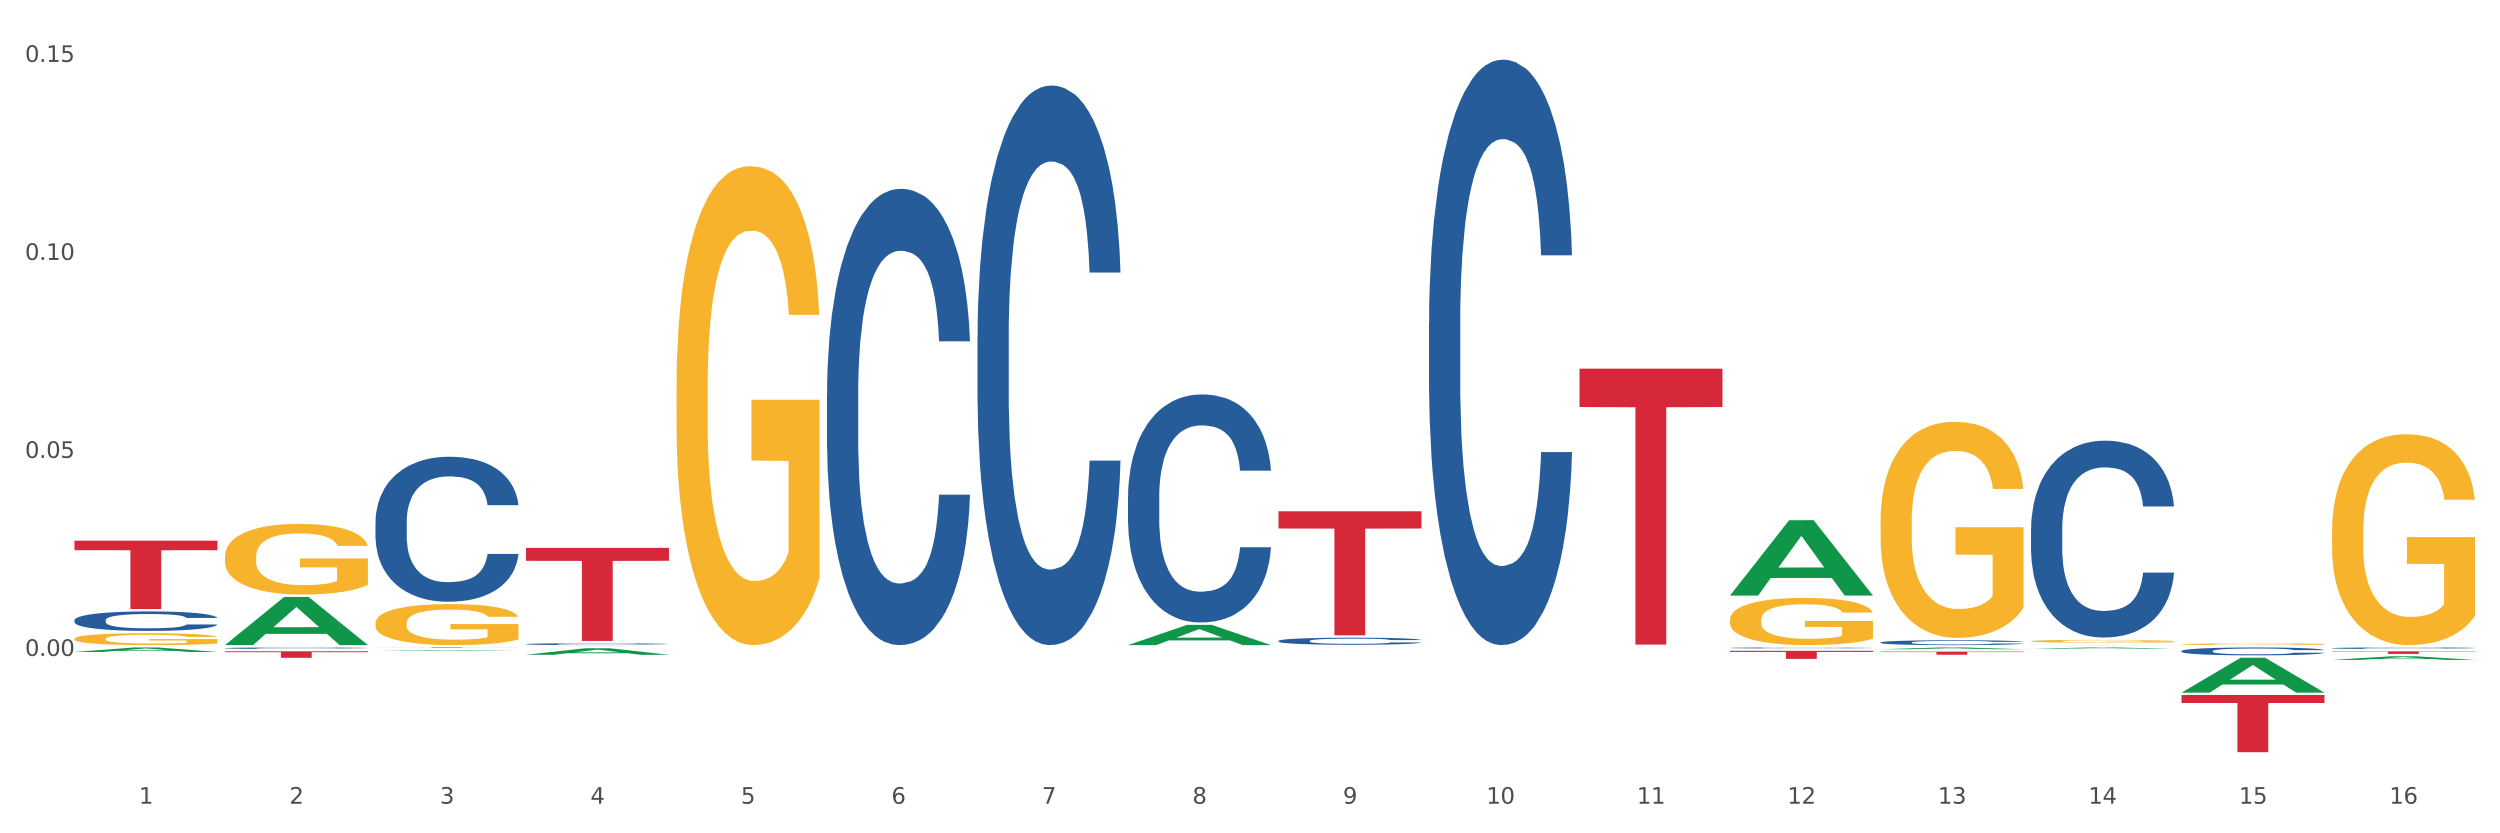 <?xml version="1.0" encoding="utf-8" standalone="no"?>
<!DOCTYPE svg PUBLIC "-//W3C//DTD SVG 1.1//EN"
  "http://www.w3.org/Graphics/SVG/1.1/DTD/svg11.dtd">
<svg xmlns:xlink="http://www.w3.org/1999/xlink" width="1080pt" height="360pt" viewBox="0 0 1080 360" xmlns="http://www.w3.org/2000/svg" version="1.1">
 <rect x="0" y="0" width="1080" height="360" fill="#333333" stroke="none"/>
 <defs>
  <style type="text/css">*{stroke-linejoin: round; stroke-linecap: butt}</style>
 </defs>
 <g id="figure_1">
  <g id="patch_1">
   <path d="M 0 360 
L 1080 360 
L 1080 0 
L 0 0 
z
" style="fill: #ffffff; stroke: #ffffff; stroke-linejoin: miter"/>
  </g>
  <g id="axes_1">
   <g id="matplotlib.axis_1">
    <g id="xtick_1">
     <g id="text_1">
      <!-- 1 -->
      <g style="fill: #4d4d4d" transform="translate(60.004 347.204) scale(0.096 -0.096)">
       <defs>
        <path id="DejaVuSans-31" d="M 794 531 
L 1825 531 
L 1825 4091 
L 703 3866 
L 703 4441 
L 1819 4666 
L 2450 4666 
L 2450 531 
L 3481 531 
L 3481 0 
L 794 0 
L 794 531 
z
" transform="scale(0.016)"/>
       </defs>
       <use xlink:href="#DejaVuSans-31"/>
      </g>
     </g>
    </g>
    <g id="xtick_2">
     <g id="text_2">
      <!-- 2 -->
      <g style="fill: #4d4d4d" transform="translate(125.021 347.204) scale(0.096 -0.096)">
       <defs>
        <path id="DejaVuSans-32" d="M 1228 531 
L 3431 531 
L 3431 0 
L 469 0 
L 469 531 
Q 828 903 1448 1529 
Q 2069 2156 2228 2338 
Q 2531 2678 2651 2914 
Q 2772 3150 2772 3378 
Q 2772 3750 2511 3984 
Q 2250 4219 1831 4219 
Q 1534 4219 1204 4116 
Q 875 4013 500 3803 
L 500 4441 
Q 881 4594 1212 4672 
Q 1544 4750 1819 4750 
Q 2544 4750 2975 4387 
Q 3406 4025 3406 3419 
Q 3406 3131 3298 2873 
Q 3191 2616 2906 2266 
Q 2828 2175 2409 1742 
Q 1991 1309 1228 531 
z
" transform="scale(0.016)"/>
       </defs>
       <use xlink:href="#DejaVuSans-32"/>
      </g>
     </g>
    </g>
    <g id="xtick_3">
     <g id="text_3">
      <!-- 3 -->
      <g style="fill: #4d4d4d" transform="translate(190.039 347.204) scale(0.096 -0.096)">
       <defs>
        <path id="DejaVuSans-33" d="M 2597 2516 
Q 3050 2419 3304 2112 
Q 3559 1806 3559 1356 
Q 3559 666 3084 287 
Q 2609 -91 1734 -91 
Q 1441 -91 1130 -33 
Q 819 25 488 141 
L 488 750 
Q 750 597 1062 519 
Q 1375 441 1716 441 
Q 2309 441 2620 675 
Q 2931 909 2931 1356 
Q 2931 1769 2642 2001 
Q 2353 2234 1838 2234 
L 1294 2234 
L 1294 2753 
L 1863 2753 
Q 2328 2753 2575 2939 
Q 2822 3125 2822 3475 
Q 2822 3834 2567 4026 
Q 2313 4219 1838 4219 
Q 1578 4219 1281 4162 
Q 984 4106 628 3988 
L 628 4550 
Q 988 4650 1302 4700 
Q 1616 4750 1894 4750 
Q 2613 4750 3031 4423 
Q 3450 4097 3450 3541 
Q 3450 3153 3228 2886 
Q 3006 2619 2597 2516 
z
" transform="scale(0.016)"/>
       </defs>
       <use xlink:href="#DejaVuSans-33"/>
      </g>
     </g>
    </g>
    <g id="xtick_4">
     <g id="text_4">
      <!-- 4 -->
      <g style="fill: #4d4d4d" transform="translate(255.056 347.204) scale(0.096 -0.096)">
       <defs>
        <path id="DejaVuSans-34" d="M 2419 4116 
L 825 1625 
L 2419 1625 
L 2419 4116 
z
M 2253 4666 
L 3047 4666 
L 3047 1625 
L 3713 1625 
L 3713 1100 
L 3047 1100 
L 3047 0 
L 2419 0 
L 2419 1100 
L 313 1100 
L 313 1709 
L 2253 4666 
z
" transform="scale(0.016)"/>
       </defs>
       <use xlink:href="#DejaVuSans-34"/>
      </g>
     </g>
    </g>
    <g id="xtick_5">
     <g id="text_5">
      <!-- 5 -->
      <g style="fill: #4d4d4d" transform="translate(320.073 347.204) scale(0.096 -0.096)">
       <defs>
        <path id="DejaVuSans-35" d="M 691 4666 
L 3169 4666 
L 3169 4134 
L 1269 4134 
L 1269 2991 
Q 1406 3038 1543 3061 
Q 1681 3084 1819 3084 
Q 2600 3084 3056 2656 
Q 3513 2228 3513 1497 
Q 3513 744 3044 326 
Q 2575 -91 1722 -91 
Q 1428 -91 1123 -41 
Q 819 9 494 109 
L 494 744 
Q 775 591 1075 516 
Q 1375 441 1709 441 
Q 2250 441 2565 725 
Q 2881 1009 2881 1497 
Q 2881 1984 2565 2268 
Q 2250 2553 1709 2553 
Q 1456 2553 1204 2497 
Q 953 2441 691 2322 
L 691 4666 
z
" transform="scale(0.016)"/>
       </defs>
       <use xlink:href="#DejaVuSans-35"/>
      </g>
     </g>
    </g>
    <g id="xtick_6">
     <g id="text_6">
      <!-- 6 -->
      <g style="fill: #4d4d4d" transform="translate(385.09 347.204) scale(0.096 -0.096)">
       <defs>
        <path id="DejaVuSans-36" d="M 2113 2584 
Q 1688 2584 1439 2293 
Q 1191 2003 1191 1497 
Q 1191 994 1439 701 
Q 1688 409 2113 409 
Q 2538 409 2786 701 
Q 3034 994 3034 1497 
Q 3034 2003 2786 2293 
Q 2538 2584 2113 2584 
z
M 3366 4563 
L 3366 3988 
Q 3128 4100 2886 4159 
Q 2644 4219 2406 4219 
Q 1781 4219 1451 3797 
Q 1122 3375 1075 2522 
Q 1259 2794 1537 2939 
Q 1816 3084 2150 3084 
Q 2853 3084 3261 2657 
Q 3669 2231 3669 1497 
Q 3669 778 3244 343 
Q 2819 -91 2113 -91 
Q 1303 -91 875 529 
Q 447 1150 447 2328 
Q 447 3434 972 4092 
Q 1497 4750 2381 4750 
Q 2619 4750 2861 4703 
Q 3103 4656 3366 4563 
z
" transform="scale(0.016)"/>
       </defs>
       <use xlink:href="#DejaVuSans-36"/>
      </g>
     </g>
    </g>
    <g id="xtick_7">
     <g id="text_7">
      <!-- 7 -->
      <g style="fill: #4d4d4d" transform="translate(450.108 347.204) scale(0.096 -0.096)">
       <defs>
        <path id="DejaVuSans-37" d="M 525 4666 
L 3525 4666 
L 3525 4397 
L 1831 0 
L 1172 0 
L 2766 4134 
L 525 4134 
L 525 4666 
z
" transform="scale(0.016)"/>
       </defs>
       <use xlink:href="#DejaVuSans-37"/>
      </g>
     </g>
    </g>
    <g id="xtick_8">
     <g id="text_8">
      <!-- 8 -->
      <g style="fill: #4d4d4d" transform="translate(515.125 347.204) scale(0.096 -0.096)">
       <defs>
        <path id="DejaVuSans-38" d="M 2034 2216 
Q 1584 2216 1326 1975 
Q 1069 1734 1069 1313 
Q 1069 891 1326 650 
Q 1584 409 2034 409 
Q 2484 409 2743 651 
Q 3003 894 3003 1313 
Q 3003 1734 2745 1975 
Q 2488 2216 2034 2216 
z
M 1403 2484 
Q 997 2584 770 2862 
Q 544 3141 544 3541 
Q 544 4100 942 4425 
Q 1341 4750 2034 4750 
Q 2731 4750 3128 4425 
Q 3525 4100 3525 3541 
Q 3525 3141 3298 2862 
Q 3072 2584 2669 2484 
Q 3125 2378 3379 2068 
Q 3634 1759 3634 1313 
Q 3634 634 3220 271 
Q 2806 -91 2034 -91 
Q 1263 -91 848 271 
Q 434 634 434 1313 
Q 434 1759 690 2068 
Q 947 2378 1403 2484 
z
M 1172 3481 
Q 1172 3119 1398 2916 
Q 1625 2713 2034 2713 
Q 2441 2713 2670 2916 
Q 2900 3119 2900 3481 
Q 2900 3844 2670 4047 
Q 2441 4250 2034 4250 
Q 1625 4250 1398 4047 
Q 1172 3844 1172 3481 
z
" transform="scale(0.016)"/>
       </defs>
       <use xlink:href="#DejaVuSans-38"/>
      </g>
     </g>
    </g>
    <g id="xtick_9">
     <g id="text_9">
      <!-- 9 -->
      <g style="fill: #4d4d4d" transform="translate(580.142 347.204) scale(0.096 -0.096)">
       <defs>
        <path id="DejaVuSans-39" d="M 703 97 
L 703 672 
Q 941 559 1184 500 
Q 1428 441 1663 441 
Q 2288 441 2617 861 
Q 2947 1281 2994 2138 
Q 2813 1869 2534 1725 
Q 2256 1581 1919 1581 
Q 1219 1581 811 2004 
Q 403 2428 403 3163 
Q 403 3881 828 4315 
Q 1253 4750 1959 4750 
Q 2769 4750 3195 4129 
Q 3622 3509 3622 2328 
Q 3622 1225 3098 567 
Q 2575 -91 1691 -91 
Q 1453 -91 1209 -44 
Q 966 3 703 97 
z
M 1959 2075 
Q 2384 2075 2632 2365 
Q 2881 2656 2881 3163 
Q 2881 3666 2632 3958 
Q 2384 4250 1959 4250 
Q 1534 4250 1286 3958 
Q 1038 3666 1038 3163 
Q 1038 2656 1286 2365 
Q 1534 2075 1959 2075 
z
" transform="scale(0.016)"/>
       </defs>
       <use xlink:href="#DejaVuSans-39"/>
      </g>
     </g>
    </g>
    <g id="xtick_10">
     <g id="text_10">
      <!-- 10 -->
      <g style="fill: #4d4d4d" transform="translate(642.105 347.204) scale(0.096 -0.096)">
       <defs>
        <path id="DejaVuSans-30" d="M 2034 4250 
Q 1547 4250 1301 3770 
Q 1056 3291 1056 2328 
Q 1056 1369 1301 889 
Q 1547 409 2034 409 
Q 2525 409 2770 889 
Q 3016 1369 3016 2328 
Q 3016 3291 2770 3770 
Q 2525 4250 2034 4250 
z
M 2034 4750 
Q 2819 4750 3233 4129 
Q 3647 3509 3647 2328 
Q 3647 1150 3233 529 
Q 2819 -91 2034 -91 
Q 1250 -91 836 529 
Q 422 1150 422 2328 
Q 422 3509 836 4129 
Q 1250 4750 2034 4750 
z
" transform="scale(0.016)"/>
       </defs>
       <use xlink:href="#DejaVuSans-31"/>
       <use xlink:href="#DejaVuSans-30" transform="translate(63.623 0)"/>
      </g>
     </g>
    </g>
    <g id="xtick_11">
     <g id="text_11">
      <!-- 11 -->
      <g style="fill: #4d4d4d" transform="translate(707.123 347.204) scale(0.096 -0.096)">
       <use xlink:href="#DejaVuSans-31"/>
       <use xlink:href="#DejaVuSans-31" transform="translate(63.623 0)"/>
      </g>
     </g>
    </g>
    <g id="xtick_12">
     <g id="text_12">
      <!-- 12 -->
      <g style="fill: #4d4d4d" transform="translate(772.14 347.204) scale(0.096 -0.096)">
       <use xlink:href="#DejaVuSans-31"/>
       <use xlink:href="#DejaVuSans-32" transform="translate(63.623 0)"/>
      </g>
     </g>
    </g>
    <g id="xtick_13">
     <g id="text_13">
      <!-- 13 -->
      <g style="fill: #4d4d4d" transform="translate(837.157 347.204) scale(0.096 -0.096)">
       <use xlink:href="#DejaVuSans-31"/>
       <use xlink:href="#DejaVuSans-33" transform="translate(63.623 0)"/>
      </g>
     </g>
    </g>
    <g id="xtick_14">
     <g id="text_14">
      <!-- 14 -->
      <g style="fill: #4d4d4d" transform="translate(902.174 347.204) scale(0.096 -0.096)">
       <use xlink:href="#DejaVuSans-31"/>
       <use xlink:href="#DejaVuSans-34" transform="translate(63.623 0)"/>
      </g>
     </g>
    </g>
    <g id="xtick_15">
     <g id="text_15">
      <!-- 15 -->
      <g style="fill: #4d4d4d" transform="translate(967.192 347.204) scale(0.096 -0.096)">
       <use xlink:href="#DejaVuSans-31"/>
       <use xlink:href="#DejaVuSans-35" transform="translate(63.623 0)"/>
      </g>
     </g>
    </g>
    <g id="xtick_16">
     <g id="text_16">
      <!-- 16 -->
      <g style="fill: #4d4d4d" transform="translate(1032.209 347.204) scale(0.096 -0.096)">
       <use xlink:href="#DejaVuSans-31"/>
       <use xlink:href="#DejaVuSans-36" transform="translate(63.623 0)"/>
      </g>
     </g>
    </g>
    <g id="xtick_17"/>
    <g id="xtick_18"/>
    <g id="xtick_19"/>
    <g id="xtick_20"/>
    <g id="xtick_21"/>
    <g id="xtick_22"/>
    <g id="xtick_23"/>
    <g id="xtick_24"/>
    <g id="xtick_25"/>
    <g id="xtick_26"/>
    <g id="xtick_27"/>
    <g id="xtick_28"/>
    <g id="xtick_29"/>
    <g id="xtick_30"/>
    <g id="xtick_31"/>
   </g>
   <g id="matplotlib.axis_2">
    <g id="ytick_1">
     <g id="text_17">
      <!-- 0.00 -->
      <g style="fill: #4d4d4d" transform="translate(10.8 283.356) scale(0.096 -0.096)">
       <defs>
        <path id="DejaVuSans-2e" d="M 684 794 
L 1344 794 
L 1344 0 
L 684 0 
L 684 794 
z
" transform="scale(0.016)"/>
       </defs>
       <use xlink:href="#DejaVuSans-30"/>
       <use xlink:href="#DejaVuSans-2e" transform="translate(63.623 0)"/>
       <use xlink:href="#DejaVuSans-30" transform="translate(95.41 0)"/>
       <use xlink:href="#DejaVuSans-30" transform="translate(159.033 0)"/>
      </g>
     </g>
    </g>
    <g id="ytick_2">
     <g id="text_18">
      <!-- 0.05 -->
      <g style="fill: #4d4d4d" transform="translate(10.8 197.819) scale(0.096 -0.096)">
       <use xlink:href="#DejaVuSans-30"/>
       <use xlink:href="#DejaVuSans-2e" transform="translate(63.623 0)"/>
       <use xlink:href="#DejaVuSans-30" transform="translate(95.41 0)"/>
       <use xlink:href="#DejaVuSans-35" transform="translate(159.033 0)"/>
      </g>
     </g>
    </g>
    <g id="ytick_3">
     <g id="text_19">
      <!-- 0.10 -->
      <g style="fill: #4d4d4d" transform="translate(10.8 112.282) scale(0.096 -0.096)">
       <use xlink:href="#DejaVuSans-30"/>
       <use xlink:href="#DejaVuSans-2e" transform="translate(63.623 0)"/>
       <use xlink:href="#DejaVuSans-31" transform="translate(95.41 0)"/>
       <use xlink:href="#DejaVuSans-30" transform="translate(159.033 0)"/>
      </g>
     </g>
    </g>
    <g id="ytick_4">
     <g id="text_20">
      <!-- 0.15 -->
      <g style="fill: #4d4d4d" transform="translate(10.8 26.745) scale(0.096 -0.096)">
       <use xlink:href="#DejaVuSans-30"/>
       <use xlink:href="#DejaVuSans-2e" transform="translate(63.623 0)"/>
       <use xlink:href="#DejaVuSans-31" transform="translate(95.41 0)"/>
       <use xlink:href="#DejaVuSans-35" transform="translate(159.033 0)"/>
      </g>
     </g>
    </g>
    <g id="ytick_5"/>
    <g id="ytick_6"/>
    <g id="ytick_7"/>
    <g id="ytick_8"/>
   </g>
   <g id="PolyCollection_1">
    <path d="M 32.175 281.654 
L 32.239 281.652 
L 57.709 279.711 
L 68.28 279.709 
L 93.941 281.657 
L 81.715 281.657 
L 76.176 281.204 
L 49.877 281.204 
L 49.686 281.211 
L 44.337 281.657 
L 32.175 281.657 
L 32.175 281.654 
L 53.188 280.933 
L 72.864 280.931 
L 63.122 280.124 
L 62.995 280.121 
L 62.867 280.126 
L 53.125 280.931 
L 53.188 280.933 
L 32.175 281.654 
z
" clip-path="url(#p1c4b942806)" style="fill: #109648"/>
    <path d="M 877.399 278.667 
L 939.166 278.667 
L 939.166 278.67 
L 914.869 278.67 
L 914.869 278.693 
L 901.549 278.693 
L 901.549 278.67 
L 877.399 278.67 
L 877.399 278.667 
L 877.399 278.667 
z
" clip-path="url(#p1c4b942806)" style="fill: #d62839"/>
    <path d="M 812.382 281.497 
L 874.148 281.497 
L 874.148 281.685 
L 849.852 281.687 
L 849.852 282.856 
L 836.532 282.856 
L 836.532 281.687 
L 812.382 281.685 
L 812.382 281.498 
L 812.382 281.497 
z
" clip-path="url(#p1c4b942806)" style="fill: #d62839"/>
    <path d="M 747.365 281.151 
L 809.131 281.151 
L 809.131 281.634 
L 784.834 281.637 
L 784.834 284.626 
L 771.515 284.626 
L 771.515 281.637 
L 747.365 281.634 
L 747.365 281.154 
L 747.365 281.151 
z
" clip-path="url(#p1c4b942806)" style="fill: #d62839"/>
    <path d="M 682.347 159.261 
L 744.114 159.261 
L 744.114 175.828 
L 719.817 175.94 
L 719.817 278.474 
L 706.498 278.474 
L 706.498 175.94 
L 682.347 175.828 
L 682.347 159.373 
L 682.347 159.261 
z
" clip-path="url(#p1c4b942806)" style="fill: #d62839"/>
    <path d="M 552.313 220.858 
L 614.079 220.858 
L 614.079 228.308 
L 589.783 228.358 
L 589.783 274.465 
L 576.463 274.465 
L 576.463 228.358 
L 552.313 228.308 
L 552.313 220.908 
L 552.313 220.858 
z
" clip-path="url(#p1c4b942806)" style="fill: #d62839"/>
    <path d="M 227.227 236.69 
L 288.993 236.69 
L 288.993 242.274 
L 264.696 242.311 
L 264.696 276.873 
L 251.377 276.873 
L 251.377 242.311 
L 227.227 242.274 
L 227.227 236.727 
L 227.227 236.69 
z
" clip-path="url(#p1c4b942806)" style="fill: #d62839"/>
    <path d="M 162.209 279.709 
L 223.976 279.709 
L 223.976 279.739 
L 199.679 279.739 
L 199.679 279.923 
L 186.36 279.923 
L 186.36 279.739 
L 162.209 279.739 
L 162.209 279.709 
L 162.209 279.709 
z
" clip-path="url(#p1c4b942806)" style="fill: #d62839"/>
    <path d="M 97.192 281.36 
L 158.959 281.36 
L 158.959 281.749 
L 134.662 281.752 
L 134.662 284.159 
L 121.343 284.159 
L 121.343 281.752 
L 97.192 281.749 
L 97.192 281.363 
L 97.192 281.36 
z
" clip-path="url(#p1c4b942806)" style="fill: #d62839"/>
    <path d="M 32.175 233.575 
L 93.941 233.575 
L 93.941 237.679 
L 69.645 237.707 
L 69.645 263.11 
L 56.325 263.11 
L 56.325 237.707 
L 32.175 237.679 
L 32.175 233.602 
L 32.175 233.575 
z
" clip-path="url(#p1c4b942806)" style="fill: #d62839"/>
    <path d="M 32.175 267.913 
L 32.248 267.905 
L 32.248 267.69 
L 32.467 267.397 
L 33.27 266.858 
L 34.292 266.45 
L 36.045 265.973 
L 36.994 265.773 
L 38.235 265.55 
L 40.79 265.188 
L 43.711 264.88 
L 45.755 264.711 
L 47.288 264.603 
L 50.72 264.411 
L 52.691 264.326 
L 54.735 264.257 
L 56.487 264.211 
L 59.408 264.157 
L 61.744 264.134 
L 64.445 264.126 
L 66.709 264.134 
L 69.702 264.164 
L 74.083 264.257 
L 75.762 264.311 
L 78.025 264.403 
L 80.362 264.526 
L 82.26 264.649 
L 84.45 264.826 
L 86.713 265.057 
L 88.904 265.35 
L 90.437 265.619 
L 91.678 265.904 
L 92.773 266.25 
L 93.576 266.628 
L 93.941 266.943 
L 80.581 266.943 
L 80.216 266.658 
L 79.485 266.35 
L 78.755 266.143 
L 77.952 265.973 
L 76.711 265.781 
L 75.616 265.658 
L 73.791 265.511 
L 72.111 265.419 
L 70.724 265.365 
L 69.045 265.319 
L 65.468 265.273 
L 62.912 265.273 
L 61.306 265.288 
L 59.335 265.327 
L 57.655 265.381 
L 55.684 265.473 
L 54.151 265.573 
L 52.618 265.704 
L 51.742 265.796 
L 50.427 265.966 
L 49.551 266.104 
L 48.383 266.343 
L 47.726 266.512 
L 46.558 266.951 
L 46.047 267.274 
L 45.828 267.497 
L 45.682 267.744 
L 45.682 268.944 
L 46.12 269.483 
L 46.485 269.714 
L 47.069 269.976 
L 48.164 270.314 
L 49.77 270.645 
L 51.45 270.884 
L 52.837 271.03 
L 54.151 271.138 
L 55.465 271.223 
L 57.071 271.3 
L 58.386 271.346 
L 60.357 271.392 
L 62.693 271.415 
L 64.518 271.415 
L 68.242 271.377 
L 69.921 271.338 
L 71.527 271.284 
L 73.28 271.199 
L 74.667 271.107 
L 75.47 271.038 
L 76.784 270.892 
L 77.806 270.738 
L 78.682 270.561 
L 79.266 270.407 
L 79.923 270.176 
L 80.435 269.914 
L 80.581 269.776 
L 93.941 269.776 
L 93.649 270.053 
L 93.138 270.322 
L 92.116 270.684 
L 91.313 270.892 
L 90.072 271.146 
L 88.758 271.361 
L 86.932 271.6 
L 85.253 271.777 
L 83.501 271.931 
L 81.603 272.069 
L 78.171 272.262 
L 76.93 272.316 
L 74.302 272.408 
L 72.257 272.462 
L 69.264 272.516 
L 66.198 272.546 
L 62.985 272.554 
L 60.138 272.539 
L 56.998 272.493 
L 55.027 272.446 
L 52.837 272.377 
L 50.281 272.269 
L 47.872 272.139 
L 45.609 271.985 
L 43.492 271.808 
L 41.52 271.607 
L 38.965 271.276 
L 37.067 270.953 
L 35.679 270.653 
L 34.73 270.399 
L 33.781 270.076 
L 33.27 269.853 
L 32.467 269.314 
L 32.175 268.813 
L 32.175 267.913 
z
" clip-path="url(#p1c4b942806)" style="fill: #255c99"/>
    <path d="M 97.192 279.994 
L 97.265 279.994 
L 97.265 279.978 
L 97.484 279.956 
L 98.287 279.915 
L 99.31 279.884 
L 101.062 279.848 
L 102.011 279.833 
L 103.252 279.816 
L 105.807 279.789 
L 108.728 279.766 
L 110.772 279.753 
L 112.305 279.745 
L 115.737 279.731 
L 117.708 279.724 
L 119.752 279.719 
L 121.505 279.716 
L 124.425 279.712 
L 126.761 279.71 
L 129.463 279.709 
L 131.726 279.71 
L 134.719 279.712 
L 139.1 279.719 
L 140.779 279.723 
L 143.042 279.73 
L 145.379 279.739 
L 147.277 279.749 
L 149.467 279.762 
L 151.731 279.779 
L 153.921 279.801 
L 155.454 279.822 
L 156.695 279.843 
L 157.79 279.869 
L 158.594 279.898 
L 158.959 279.921 
L 145.598 279.921 
L 145.233 279.9 
L 144.503 279.877 
L 143.773 279.861 
L 142.969 279.848 
L 141.728 279.834 
L 140.633 279.825 
L 138.808 279.814 
L 137.129 279.807 
L 135.741 279.803 
L 134.062 279.799 
L 130.485 279.796 
L 127.929 279.796 
L 126.323 279.797 
L 124.352 279.8 
L 122.673 279.804 
L 120.701 279.811 
L 119.168 279.818 
L 117.635 279.828 
L 116.759 279.835 
L 115.445 279.848 
L 114.569 279.858 
L 113.4 279.876 
L 112.743 279.889 
L 111.575 279.922 
L 111.064 279.946 
L 110.845 279.963 
L 110.699 279.982 
L 110.699 280.072 
L 111.137 280.113 
L 111.502 280.13 
L 112.086 280.15 
L 113.181 280.175 
L 114.788 280.2 
L 116.467 280.218 
L 117.854 280.229 
L 119.168 280.237 
L 120.482 280.244 
L 122.089 280.25 
L 123.403 280.253 
L 125.374 280.257 
L 127.71 280.258 
L 129.536 280.258 
L 133.259 280.255 
L 134.938 280.253 
L 136.545 280.248 
L 138.297 280.242 
L 139.684 280.235 
L 140.487 280.23 
L 141.801 280.219 
L 142.823 280.207 
L 143.7 280.194 
L 144.284 280.182 
L 144.941 280.165 
L 145.452 280.145 
L 145.598 280.135 
L 158.959 280.135 
L 158.667 280.156 
L 158.156 280.176 
L 157.133 280.203 
L 156.33 280.219 
L 155.089 280.238 
L 153.775 280.254 
L 151.95 280.272 
L 150.27 280.286 
L 148.518 280.297 
L 146.62 280.308 
L 143.188 280.322 
L 141.947 280.326 
L 139.319 280.333 
L 137.275 280.337 
L 134.281 280.341 
L 131.215 280.344 
L 128.002 280.344 
L 125.155 280.343 
L 122.016 280.34 
L 120.044 280.336 
L 117.854 280.331 
L 115.299 280.323 
L 112.889 280.313 
L 110.626 280.301 
L 108.509 280.288 
L 106.538 280.273 
L 103.982 280.248 
L 102.084 280.224 
L 100.697 280.201 
L 99.748 280.182 
L 98.798 280.157 
L 98.287 280.141 
L 97.484 280.1 
L 97.192 280.062 
L 97.192 279.994 
z
" clip-path="url(#p1c4b942806)" style="fill: #255c99"/>
    <path d="M 162.209 225.455 
L 162.282 225.397 
L 162.282 223.796 
L 162.502 221.622 
L 163.305 217.618 
L 164.327 214.586 
L 166.079 211.039 
L 167.028 209.552 
L 168.269 207.893 
L 170.825 205.204 
L 173.745 202.916 
L 175.789 201.658 
L 177.323 200.857 
L 180.754 199.427 
L 182.725 198.797 
L 184.77 198.283 
L 186.522 197.939 
L 189.442 197.539 
L 191.778 197.367 
L 194.48 197.31 
L 196.743 197.367 
L 199.737 197.596 
L 204.117 198.283 
L 205.796 198.683 
L 208.06 199.37 
L 210.396 200.285 
L 212.294 201.2 
L 214.485 202.516 
L 216.748 204.232 
L 218.938 206.406 
L 220.471 208.408 
L 221.713 210.524 
L 222.808 213.098 
L 223.611 215.901 
L 223.976 218.247 
L 210.615 218.247 
L 210.25 216.13 
L 209.52 213.842 
L 208.79 212.298 
L 207.987 211.039 
L 206.746 209.609 
L 205.65 208.694 
L 203.825 207.607 
L 202.146 206.92 
L 200.759 206.52 
L 199.079 206.177 
L 195.502 205.834 
L 192.947 205.834 
L 191.34 205.948 
L 189.369 206.234 
L 187.69 206.634 
L 185.719 207.321 
L 184.185 208.065 
L 182.652 209.037 
L 181.776 209.723 
L 180.462 210.982 
L 179.586 212.012 
L 178.418 213.785 
L 177.761 215.043 
L 176.592 218.304 
L 176.081 220.707 
L 175.862 222.366 
L 175.716 224.196 
L 175.716 233.12 
L 176.154 237.124 
L 176.519 238.84 
L 177.104 240.785 
L 178.199 243.302 
L 179.805 245.762 
L 181.484 247.535 
L 182.871 248.622 
L 184.185 249.423 
L 185.5 250.052 
L 187.106 250.624 
L 188.42 250.968 
L 190.391 251.311 
L 192.728 251.482 
L 194.553 251.482 
L 198.276 251.196 
L 199.956 250.91 
L 201.562 250.51 
L 203.314 249.881 
L 204.701 249.194 
L 205.504 248.679 
L 206.819 247.592 
L 207.841 246.448 
L 208.717 245.133 
L 209.301 243.989 
L 209.958 242.273 
L 210.469 240.328 
L 210.615 239.298 
L 223.976 239.298 
L 223.684 241.357 
L 223.173 243.359 
L 222.151 246.048 
L 221.348 247.592 
L 220.106 249.48 
L 218.792 251.082 
L 216.967 252.855 
L 215.288 254.171 
L 213.535 255.315 
L 211.637 256.345 
L 208.206 257.775 
L 206.965 258.175 
L 204.336 258.862 
L 202.292 259.262 
L 199.299 259.663 
L 196.232 259.891 
L 193.02 259.949 
L 190.172 259.834 
L 187.033 259.491 
L 185.062 259.148 
L 182.871 258.633 
L 180.316 257.832 
L 177.907 256.86 
L 175.643 255.715 
L 173.526 254.4 
L 171.555 252.912 
L 168.999 250.453 
L 167.101 248.05 
L 165.714 245.819 
L 164.765 243.931 
L 163.816 241.529 
L 163.305 239.87 
L 162.502 235.866 
L 162.209 232.147 
L 162.209 225.455 
z
" clip-path="url(#p1c4b942806)" style="fill: #255c99"/>
    <path d="M 227.227 278.25 
L 227.3 278.25 
L 227.3 278.229 
L 227.519 278.201 
L 228.322 278.15 
L 229.344 278.111 
L 231.096 278.065 
L 232.045 278.046 
L 233.287 278.025 
L 235.842 277.99 
L 238.762 277.961 
L 240.807 277.945 
L 242.34 277.935 
L 245.771 277.916 
L 247.743 277.908 
L 249.787 277.901 
L 251.539 277.897 
L 254.459 277.892 
L 256.796 277.89 
L 259.497 277.889 
L 261.76 277.89 
L 264.754 277.893 
L 269.134 277.901 
L 270.814 277.907 
L 273.077 277.915 
L 275.413 277.927 
L 277.312 277.939 
L 279.502 277.956 
L 281.765 277.978 
L 283.955 278.006 
L 285.489 278.031 
L 286.73 278.059 
L 287.825 278.092 
L 288.628 278.128 
L 288.993 278.158 
L 275.632 278.158 
L 275.267 278.131 
L 274.537 278.101 
L 273.807 278.081 
L 273.004 278.065 
L 271.763 278.047 
L 270.668 278.035 
L 268.842 278.021 
L 267.163 278.012 
L 265.776 278.007 
L 264.097 278.003 
L 260.519 277.998 
L 257.964 277.998 
L 256.358 278 
L 254.386 278.004 
L 252.707 278.009 
L 250.736 278.018 
L 249.203 278.027 
L 247.669 278.04 
L 246.793 278.048 
L 245.479 278.065 
L 244.603 278.078 
L 243.435 278.101 
L 242.778 278.117 
L 241.61 278.159 
L 241.099 278.189 
L 240.88 278.211 
L 240.734 278.234 
L 240.734 278.349 
L 241.172 278.4 
L 241.537 278.422 
L 242.121 278.447 
L 243.216 278.48 
L 244.822 278.511 
L 246.501 278.534 
L 247.889 278.548 
L 249.203 278.558 
L 250.517 278.566 
L 252.123 278.574 
L 253.437 278.578 
L 255.409 278.582 
L 257.745 278.585 
L 259.57 278.585 
L 263.294 278.581 
L 264.973 278.577 
L 266.579 278.572 
L 268.331 278.564 
L 269.718 278.555 
L 270.522 278.549 
L 271.836 278.535 
L 272.858 278.52 
L 273.734 278.503 
L 274.318 278.488 
L 274.975 278.466 
L 275.486 278.441 
L 275.632 278.428 
L 288.993 278.428 
L 288.701 278.455 
L 288.19 278.48 
L 287.168 278.515 
L 286.365 278.535 
L 285.124 278.559 
L 283.809 278.58 
L 281.984 278.602 
L 280.305 278.619 
L 278.553 278.634 
L 276.654 278.647 
L 273.223 278.665 
L 271.982 278.671 
L 269.353 278.679 
L 267.309 278.685 
L 264.316 278.69 
L 261.249 278.693 
L 258.037 278.693 
L 255.19 278.692 
L 252.05 278.688 
L 250.079 278.683 
L 247.889 278.677 
L 245.333 278.666 
L 242.924 278.654 
L 240.661 278.639 
L 238.543 278.622 
L 236.572 278.603 
L 234.017 278.571 
L 232.118 278.541 
L 230.731 278.512 
L 229.782 278.488 
L 228.833 278.457 
L 228.322 278.436 
L 227.519 278.384 
L 227.227 278.336 
L 227.227 278.25 
z
" clip-path="url(#p1c4b942806)" style="fill: #255c99"/>
    <path d="M 357.261 170.144 
L 357.334 169.963 
L 357.334 164.923 
L 357.553 158.082 
L 358.356 145.481 
L 359.378 135.94 
L 361.131 124.779 
L 362.08 120.099 
L 363.321 114.878 
L 365.876 106.418 
L 368.797 99.217 
L 370.841 95.257 
L 372.374 92.736 
L 375.806 88.236 
L 377.777 86.256 
L 379.821 84.636 
L 381.574 83.556 
L 384.494 82.296 
L 386.83 81.755 
L 389.532 81.575 
L 391.795 81.755 
L 394.788 82.476 
L 399.169 84.636 
L 400.848 85.896 
L 403.111 88.056 
L 405.448 90.936 
L 407.346 93.817 
L 409.536 97.957 
L 411.8 103.357 
L 413.99 110.198 
L 415.523 116.499 
L 416.764 123.159 
L 417.859 131.26 
L 418.663 140.081 
L 419.028 147.461 
L 405.667 147.461 
L 405.302 140.801 
L 404.572 133.6 
L 403.842 128.74 
L 403.038 124.779 
L 401.797 120.279 
L 400.702 117.399 
L 398.877 113.978 
L 397.198 111.818 
L 395.81 110.558 
L 394.131 109.478 
L 390.554 108.398 
L 387.998 108.398 
L 386.392 108.758 
L 384.421 109.658 
L 382.742 110.918 
L 380.77 113.078 
L 379.237 115.419 
L 377.704 118.479 
L 376.828 120.639 
L 375.514 124.599 
L 374.638 127.84 
L 373.469 133.42 
L 372.812 137.381 
L 371.644 147.641 
L 371.133 155.202 
L 370.914 160.423 
L 370.768 166.183 
L 370.768 194.266 
L 371.206 206.867 
L 371.571 212.267 
L 372.155 218.388 
L 373.25 226.309 
L 374.857 234.049 
L 376.536 239.63 
L 377.923 243.05 
L 379.237 245.57 
L 380.551 247.551 
L 382.158 249.351 
L 383.472 250.431 
L 385.443 251.511 
L 387.779 252.051 
L 389.605 252.051 
L 393.328 251.151 
L 395.007 250.251 
L 396.614 248.991 
L 398.366 247.011 
L 399.753 244.85 
L 400.556 243.23 
L 401.87 239.81 
L 402.892 236.21 
L 403.769 232.069 
L 404.353 228.469 
L 405.01 223.068 
L 405.521 216.948 
L 405.667 213.707 
L 419.028 213.707 
L 418.736 220.188 
L 418.224 226.489 
L 417.202 234.949 
L 416.399 239.81 
L 415.158 245.75 
L 413.844 250.791 
L 412.019 256.371 
L 410.339 260.512 
L 408.587 264.112 
L 406.689 267.352 
L 403.257 271.853 
L 402.016 273.113 
L 399.388 275.273 
L 397.344 276.533 
L 394.35 277.793 
L 391.284 278.513 
L 388.071 278.693 
L 385.224 278.333 
L 382.085 277.253 
L 380.113 276.173 
L 377.923 274.553 
L 375.368 272.033 
L 372.958 268.973 
L 370.695 265.372 
L 368.578 261.232 
L 366.606 256.551 
L 364.051 248.811 
L 362.153 241.25 
L 360.766 234.229 
L 359.817 228.289 
L 358.867 220.728 
L 358.356 215.508 
L 357.553 202.906 
L 357.261 191.205 
L 357.261 170.144 
z
" clip-path="url(#p1c4b942806)" style="fill: #255c99"/>
    <path d="M 422.278 145.563 
L 422.351 145.343 
L 422.351 139.161 
L 422.57 130.771 
L 423.374 115.316 
L 424.396 103.615 
L 426.148 89.927 
L 427.097 84.187 
L 428.338 77.784 
L 430.894 67.407 
L 433.814 58.576 
L 435.858 53.719 
L 437.391 50.628 
L 440.823 45.109 
L 442.794 42.68 
L 444.839 40.693 
L 446.591 39.368 
L 449.511 37.823 
L 451.847 37.161 
L 454.549 36.94 
L 456.812 37.161 
L 459.806 38.044 
L 464.186 40.693 
L 465.865 42.238 
L 468.129 44.888 
L 470.465 48.42 
L 472.363 51.953 
L 474.554 57.031 
L 476.817 63.654 
L 479.007 72.044 
L 480.54 79.771 
L 481.782 87.94 
L 482.877 97.875 
L 483.68 108.693 
L 484.045 117.745 
L 470.684 117.745 
L 470.319 109.576 
L 469.589 100.745 
L 468.859 94.784 
L 468.056 89.927 
L 466.814 84.407 
L 465.719 80.875 
L 463.894 76.68 
L 462.215 74.031 
L 460.828 72.485 
L 459.148 71.161 
L 455.571 69.836 
L 453.016 69.836 
L 451.409 70.277 
L 449.438 71.381 
L 447.759 72.927 
L 445.788 75.576 
L 444.254 78.446 
L 442.721 82.2 
L 441.845 84.849 
L 440.531 89.706 
L 439.655 93.68 
L 438.487 100.524 
L 437.83 105.381 
L 436.661 117.966 
L 436.15 127.239 
L 435.931 133.641 
L 435.785 140.706 
L 435.785 175.148 
L 436.223 190.602 
L 436.588 197.226 
L 437.172 204.732 
L 438.268 214.447 
L 439.874 223.94 
L 441.553 230.784 
L 442.94 234.979 
L 444.254 238.07 
L 445.569 240.499 
L 447.175 242.706 
L 448.489 244.031 
L 450.46 245.356 
L 452.797 246.018 
L 454.622 246.018 
L 458.345 244.914 
L 460.025 243.81 
L 461.631 242.265 
L 463.383 239.836 
L 464.77 237.187 
L 465.573 235.2 
L 466.887 231.005 
L 467.91 226.589 
L 468.786 221.511 
L 469.37 217.096 
L 470.027 210.473 
L 470.538 202.966 
L 470.684 198.992 
L 484.045 198.992 
L 483.753 206.94 
L 483.242 214.667 
L 482.22 225.044 
L 481.416 231.005 
L 480.175 238.291 
L 478.861 244.473 
L 477.036 251.317 
L 475.357 256.395 
L 473.604 260.81 
L 471.706 264.784 
L 468.275 270.304 
L 467.034 271.849 
L 464.405 274.499 
L 462.361 276.044 
L 459.367 277.589 
L 456.301 278.473 
L 453.089 278.693 
L 450.241 278.252 
L 447.102 276.927 
L 445.131 275.602 
L 442.94 273.615 
L 440.385 270.525 
L 437.976 266.771 
L 435.712 262.356 
L 433.595 257.278 
L 431.624 251.538 
L 429.068 242.044 
L 427.17 232.771 
L 425.783 224.161 
L 424.834 216.875 
L 423.885 207.602 
L 423.374 201.2 
L 422.57 185.745 
L 422.278 171.395 
L 422.278 145.563 
z
" clip-path="url(#p1c4b942806)" style="fill: #255c99"/>
    <path d="M 487.296 214.66 
L 487.369 214.57 
L 487.369 212.051 
L 487.588 208.632 
L 488.391 202.334 
L 489.413 197.566 
L 491.165 191.987 
L 492.114 189.648 
L 493.356 187.039 
L 495.911 182.811 
L 498.831 179.212 
L 500.876 177.233 
L 502.409 175.973 
L 505.84 173.724 
L 507.811 172.734 
L 509.856 171.924 
L 511.608 171.385 
L 514.528 170.755 
L 516.865 170.485 
L 519.566 170.395 
L 521.829 170.485 
L 524.823 170.845 
L 529.203 171.924 
L 530.883 172.554 
L 533.146 173.634 
L 535.482 175.073 
L 537.38 176.513 
L 539.571 178.582 
L 541.834 181.281 
L 544.024 184.7 
L 545.558 187.849 
L 546.799 191.178 
L 547.894 195.226 
L 548.697 199.635 
L 549.062 203.324 
L 535.701 203.324 
L 535.336 199.995 
L 534.606 196.396 
L 533.876 193.967 
L 533.073 191.987 
L 531.832 189.738 
L 530.737 188.299 
L 528.911 186.589 
L 527.232 185.51 
L 525.845 184.88 
L 524.166 184.34 
L 520.588 183.8 
L 518.033 183.8 
L 516.427 183.98 
L 514.455 184.43 
L 512.776 185.06 
L 510.805 186.139 
L 509.272 187.309 
L 507.738 188.839 
L 506.862 189.918 
L 505.548 191.897 
L 504.672 193.517 
L 503.504 196.306 
L 502.847 198.285 
L 501.679 203.414 
L 501.168 207.192 
L 500.949 209.801 
L 500.803 212.68 
L 500.803 226.716 
L 501.241 233.013 
L 501.606 235.712 
L 502.19 238.771 
L 503.285 242.73 
L 504.891 246.599 
L 506.57 249.388 
L 507.957 251.097 
L 509.272 252.357 
L 510.586 253.346 
L 512.192 254.246 
L 513.506 254.786 
L 515.478 255.326 
L 517.814 255.596 
L 519.639 255.596 
L 523.363 255.146 
L 525.042 254.696 
L 526.648 254.066 
L 528.4 253.076 
L 529.787 251.997 
L 530.591 251.187 
L 531.905 249.478 
L 532.927 247.678 
L 533.803 245.609 
L 534.387 243.81 
L 535.044 241.111 
L 535.555 238.052 
L 535.701 236.432 
L 549.062 236.432 
L 548.77 239.671 
L 548.259 242.82 
L 547.237 247.049 
L 546.434 249.478 
L 545.193 252.447 
L 543.878 254.966 
L 542.053 257.755 
L 540.374 259.824 
L 538.622 261.624 
L 536.723 263.243 
L 533.292 265.492 
L 532.051 266.122 
L 529.422 267.202 
L 527.378 267.831 
L 524.385 268.461 
L 521.318 268.821 
L 518.106 268.911 
L 515.258 268.731 
L 512.119 268.191 
L 510.148 267.651 
L 507.957 266.842 
L 505.402 265.582 
L 502.993 264.053 
L 500.73 262.253 
L 498.612 260.184 
L 496.641 257.845 
L 494.086 253.976 
L 492.187 250.197 
L 490.8 246.689 
L 489.851 243.72 
L 488.902 239.941 
L 488.391 237.332 
L 487.588 231.034 
L 487.296 225.186 
L 487.296 214.66 
z
" clip-path="url(#p1c4b942806)" style="fill: #255c99"/>
    <path d="M 32.175 275.937 
L 32.248 275.933 
L 32.248 275.764 
L 32.394 275.619 
L 33.123 275.268 
L 34.217 274.978 
L 35.019 274.824 
L 35.821 274.698 
L 36.769 274.571 
L 37.936 274.44 
L 40.051 274.248 
L 41.363 274.15 
L 42.968 274.047 
L 45.885 273.897 
L 47.999 273.813 
L 50.187 273.743 
L 53.76 273.659 
L 56.094 273.621 
L 58.573 273.593 
L 61.563 273.575 
L 63.824 273.57 
L 68.783 273.584 
L 73.012 273.626 
L 75.054 273.659 
L 77.679 273.715 
L 79.065 273.752 
L 81.326 273.827 
L 83.659 273.926 
L 85.263 274.01 
L 87.67 274.169 
L 89.493 274.328 
L 91.17 274.524 
L 92.045 274.66 
L 92.702 274.786 
L 93.285 274.932 
L 93.868 275.161 
L 80.742 275.161 
L 80.232 274.997 
L 79.43 274.843 
L 78.263 274.693 
L 77.242 274.599 
L 75.492 274.482 
L 73.887 274.407 
L 72.21 274.351 
L 70.168 274.305 
L 68.564 274.281 
L 66.303 274.262 
L 61.855 274.267 
L 58.865 274.305 
L 56.823 274.351 
L 55.511 274.393 
L 54.344 274.44 
L 53.031 274.506 
L 51.5 274.604 
L 50.406 274.693 
L 49.312 274.805 
L 48.437 274.917 
L 47.635 275.048 
L 46.979 275.189 
L 46.468 275.334 
L 46.031 275.512 
L 45.666 275.806 
L 45.666 276.447 
L 45.812 276.593 
L 46.176 276.784 
L 46.614 276.929 
L 47.343 277.103 
L 47.999 277.22 
L 49.239 277.388 
L 50.625 277.528 
L 51.719 277.617 
L 52.812 277.692 
L 54.708 277.795 
L 56.823 277.879 
L 58.646 277.931 
L 61.126 277.978 
L 62.803 277.996 
L 64.261 278.006 
L 67.835 278.006 
L 70.387 277.992 
L 73.231 277.959 
L 75.419 277.917 
L 77.242 277.865 
L 79.284 277.781 
L 80.596 277.701 
L 80.596 276.724 
L 64.553 276.719 
L 64.553 276.069 
L 93.941 276.069 
L 93.941 277.978 
L 92.702 278.076 
L 91.316 278.165 
L 89.858 278.244 
L 87.67 278.342 
L 85.045 278.436 
L 82.711 278.502 
L 80.232 278.558 
L 77.315 278.609 
L 73.523 278.656 
L 71.189 278.675 
L 68.272 278.689 
L 64.845 278.693 
L 61.855 278.684 
L 58.938 278.661 
L 55.875 278.619 
L 52.885 278.558 
L 50.625 278.497 
L 48.364 278.422 
L 45.958 278.324 
L 44.062 278.23 
L 42.603 278.146 
L 40.999 278.038 
L 39.249 277.898 
L 37.936 277.772 
L 36.769 277.641 
L 35.529 277.472 
L 34.654 277.327 
L 33.779 277.145 
L 33.269 277.009 
L 32.685 276.798 
L 32.248 276.504 
L 32.175 275.937 
z
" clip-path="url(#p1c4b942806)" style="fill: #f7b32b"/>
    <path d="M 97.192 240.433 
L 97.265 240.406 
L 97.265 239.402 
L 97.411 238.538 
L 98.14 236.447 
L 99.234 234.719 
L 100.036 233.799 
L 100.838 233.046 
L 101.786 232.294 
L 102.953 231.513 
L 105.068 230.37 
L 106.381 229.785 
L 107.985 229.172 
L 110.902 228.28 
L 113.017 227.778 
L 115.204 227.36 
L 118.778 226.858 
L 121.111 226.635 
L 123.591 226.468 
L 126.58 226.356 
L 128.841 226.328 
L 133.8 226.412 
L 138.03 226.663 
L 140.071 226.858 
L 142.697 227.192 
L 144.082 227.415 
L 146.343 227.861 
L 148.676 228.447 
L 150.281 228.949 
L 152.687 229.896 
L 154.51 230.844 
L 156.188 232.015 
L 157.063 232.823 
L 157.719 233.576 
L 158.302 234.44 
L 158.886 235.806 
L 145.759 235.806 
L 145.249 234.83 
L 144.447 233.91 
L 143.28 233.018 
L 142.259 232.461 
L 140.509 231.764 
L 138.905 231.318 
L 137.227 230.984 
L 135.185 230.705 
L 133.581 230.565 
L 131.321 230.454 
L 126.872 230.482 
L 123.882 230.705 
L 121.84 230.984 
L 120.528 231.234 
L 119.361 231.513 
L 118.048 231.903 
L 116.517 232.489 
L 115.423 233.018 
L 114.329 233.687 
L 113.454 234.357 
L 112.652 235.137 
L 111.996 235.973 
L 111.485 236.837 
L 111.048 237.897 
L 110.683 239.653 
L 110.683 243.472 
L 110.829 244.336 
L 111.194 245.479 
L 111.631 246.343 
L 112.36 247.375 
L 113.017 248.071 
L 114.256 249.075 
L 115.642 249.911 
L 116.736 250.441 
L 117.83 250.887 
L 119.726 251.5 
L 121.84 252.002 
L 123.664 252.309 
L 126.143 252.587 
L 127.82 252.699 
L 129.279 252.755 
L 132.852 252.755 
L 135.404 252.671 
L 138.248 252.476 
L 140.436 252.225 
L 142.259 251.918 
L 144.301 251.417 
L 145.614 250.943 
L 145.614 245.117 
L 129.57 245.089 
L 129.57 241.214 
L 158.959 241.214 
L 158.959 252.587 
L 157.719 253.173 
L 156.333 253.702 
L 154.875 254.176 
L 152.687 254.762 
L 150.062 255.319 
L 147.728 255.709 
L 145.249 256.044 
L 142.332 256.351 
L 138.54 256.629 
L 136.206 256.741 
L 133.289 256.824 
L 129.862 256.852 
L 126.872 256.797 
L 123.955 256.657 
L 120.892 256.406 
L 117.903 256.044 
L 115.642 255.682 
L 113.381 255.236 
L 110.975 254.65 
L 109.079 254.093 
L 107.62 253.591 
L 106.016 252.95 
L 104.266 252.113 
L 102.953 251.361 
L 101.786 250.58 
L 100.547 249.577 
L 99.672 248.713 
L 98.797 247.625 
L 98.286 246.817 
L 97.703 245.563 
L 97.265 243.806 
L 97.192 240.433 
z
" clip-path="url(#p1c4b942806)" style="fill: #f7b32b"/>
    <path d="M 162.209 269.157 
L 162.282 269.141 
L 162.282 268.558 
L 162.428 268.056 
L 163.157 266.842 
L 164.251 265.838 
L 165.054 265.304 
L 165.856 264.866 
L 166.804 264.429 
L 167.97 263.976 
L 170.085 263.312 
L 171.398 262.972 
L 173.002 262.616 
L 175.919 262.098 
L 178.034 261.806 
L 180.222 261.563 
L 183.795 261.272 
L 186.128 261.142 
L 188.608 261.045 
L 191.598 260.981 
L 193.858 260.964 
L 198.817 261.013 
L 203.047 261.159 
L 205.089 261.272 
L 207.714 261.466 
L 209.099 261.596 
L 211.36 261.855 
L 213.694 262.195 
L 215.298 262.486 
L 217.704 263.037 
L 219.528 263.587 
L 221.205 264.267 
L 222.08 264.737 
L 222.736 265.174 
L 223.32 265.676 
L 223.903 266.469 
L 210.777 266.469 
L 210.266 265.903 
L 209.464 265.368 
L 208.297 264.85 
L 207.276 264.526 
L 205.526 264.122 
L 203.922 263.863 
L 202.245 263.668 
L 200.203 263.506 
L 198.598 263.425 
L 196.338 263.361 
L 191.889 263.377 
L 188.9 263.506 
L 186.858 263.668 
L 185.545 263.814 
L 184.378 263.976 
L 183.066 264.203 
L 181.534 264.543 
L 180.44 264.85 
L 179.347 265.239 
L 178.471 265.627 
L 177.669 266.081 
L 177.013 266.566 
L 176.503 267.068 
L 176.065 267.684 
L 175.7 268.704 
L 175.7 270.922 
L 175.846 271.424 
L 176.211 272.088 
L 176.648 272.589 
L 177.378 273.188 
L 178.034 273.593 
L 179.274 274.176 
L 180.659 274.662 
L 181.753 274.969 
L 182.847 275.229 
L 184.743 275.585 
L 186.858 275.876 
L 188.681 276.054 
L 191.16 276.216 
L 192.837 276.281 
L 194.296 276.313 
L 197.869 276.313 
L 200.422 276.265 
L 203.266 276.151 
L 205.453 276.006 
L 207.276 275.828 
L 209.318 275.536 
L 210.631 275.261 
L 210.631 271.877 
L 194.588 271.861 
L 194.588 269.61 
L 223.976 269.61 
L 223.976 276.216 
L 222.736 276.556 
L 221.351 276.864 
L 219.892 277.139 
L 217.704 277.479 
L 215.079 277.803 
L 212.746 278.03 
L 210.266 278.224 
L 207.349 278.402 
L 203.557 278.564 
L 201.224 278.629 
L 198.307 278.677 
L 194.879 278.693 
L 191.889 278.661 
L 188.972 278.58 
L 185.91 278.434 
L 182.92 278.224 
L 180.659 278.013 
L 178.399 277.754 
L 175.992 277.414 
L 174.096 277.09 
L 172.638 276.799 
L 171.033 276.427 
L 169.283 275.941 
L 167.97 275.504 
L 166.804 275.05 
L 165.564 274.468 
L 164.689 273.966 
L 163.814 273.334 
L 163.303 272.865 
L 162.72 272.136 
L 162.282 271.116 
L 162.209 269.157 
z
" clip-path="url(#p1c4b942806)" style="fill: #f7b32b"/>
    <path d="M 292.244 167.384 
L 292.317 167.195 
L 292.317 160.392 
L 292.463 154.533 
L 293.192 140.36 
L 294.286 128.643 
L 295.088 122.407 
L 295.89 117.304 
L 296.838 112.202 
L 298.005 106.91 
L 300.12 99.162 
L 301.432 95.193 
L 303.037 91.036 
L 305.954 84.989 
L 308.068 81.587 
L 310.256 78.752 
L 313.829 75.351 
L 316.163 73.839 
L 318.642 72.705 
L 321.632 71.949 
L 323.893 71.76 
L 328.852 72.327 
L 333.081 74.028 
L 335.123 75.351 
L 337.748 77.618 
L 339.134 79.13 
L 341.395 82.154 
L 343.728 86.122 
L 345.332 89.524 
L 347.739 95.949 
L 349.562 102.375 
L 351.239 110.312 
L 352.114 115.792 
L 352.771 120.895 
L 353.354 126.753 
L 353.937 136.013 
L 340.811 136.013 
L 340.301 129.399 
L 339.499 123.163 
L 338.332 117.115 
L 337.311 113.336 
L 335.561 108.611 
L 333.956 105.587 
L 332.279 103.32 
L 330.237 101.43 
L 328.633 100.485 
L 326.372 99.729 
L 321.924 99.918 
L 318.934 101.43 
L 316.892 103.32 
L 315.58 105.02 
L 314.413 106.91 
L 313.1 109.556 
L 311.569 113.525 
L 310.475 117.115 
L 309.381 121.651 
L 308.506 126.186 
L 307.704 131.478 
L 307.047 137.147 
L 306.537 143.006 
L 306.099 150.187 
L 305.735 162.093 
L 305.735 187.983 
L 305.881 193.841 
L 306.245 201.589 
L 306.683 207.448 
L 307.412 214.44 
L 308.068 219.165 
L 309.308 225.968 
L 310.694 231.637 
L 311.788 235.228 
L 312.881 238.252 
L 314.777 242.409 
L 316.892 245.811 
L 318.715 247.89 
L 321.195 249.779 
L 322.872 250.535 
L 324.33 250.913 
L 327.904 250.913 
L 330.456 250.346 
L 333.3 249.023 
L 335.488 247.323 
L 337.311 245.244 
L 339.353 241.842 
L 340.665 238.63 
L 340.665 199.133 
L 324.622 198.944 
L 324.622 172.675 
L 354.01 172.675 
L 354.01 249.779 
L 352.771 253.748 
L 351.385 257.339 
L 349.927 260.551 
L 347.739 264.52 
L 345.114 268.299 
L 342.78 270.945 
L 340.301 273.213 
L 337.384 275.292 
L 333.592 277.182 
L 331.258 277.937 
L 328.341 278.504 
L 324.914 278.693 
L 321.924 278.315 
L 319.007 277.371 
L 315.944 275.67 
L 312.954 273.213 
L 310.694 270.756 
L 308.433 267.733 
L 306.027 263.764 
L 304.131 259.984 
L 302.672 256.583 
L 301.068 252.236 
L 299.318 246.567 
L 298.005 241.464 
L 296.838 236.173 
L 295.598 229.37 
L 294.723 223.511 
L 293.848 216.141 
L 293.338 210.66 
L 292.754 202.156 
L 292.317 190.251 
L 292.244 167.384 
z
" clip-path="url(#p1c4b942806)" style="fill: #f7b32b"/>
    <path d="M 747.365 267.726 
L 747.438 267.708 
L 747.438 267.038 
L 747.583 266.46 
L 748.313 265.064 
L 749.407 263.909 
L 750.209 263.295 
L 751.011 262.792 
L 751.959 262.29 
L 753.126 261.768 
L 755.24 261.005 
L 756.553 260.614 
L 758.157 260.204 
L 761.074 259.608 
L 763.189 259.273 
L 765.377 258.994 
L 768.95 258.659 
L 771.284 258.51 
L 773.763 258.398 
L 776.753 258.324 
L 779.014 258.305 
L 783.972 258.361 
L 788.202 258.528 
L 790.244 258.659 
L 792.869 258.882 
L 794.255 259.031 
L 796.515 259.329 
L 798.849 259.72 
L 800.453 260.055 
L 802.86 260.688 
L 804.683 261.321 
L 806.36 262.103 
L 807.235 262.643 
L 807.891 263.146 
L 808.475 263.723 
L 809.058 264.636 
L 795.932 264.636 
L 795.421 263.984 
L 794.619 263.37 
L 793.452 262.774 
L 792.432 262.401 
L 790.681 261.936 
L 789.077 261.638 
L 787.4 261.414 
L 785.358 261.228 
L 783.754 261.135 
L 781.493 261.061 
L 777.045 261.079 
L 774.055 261.228 
L 772.013 261.414 
L 770.7 261.582 
L 769.533 261.768 
L 768.221 262.029 
L 766.689 262.42 
L 765.596 262.774 
L 764.502 263.221 
L 763.627 263.667 
L 762.824 264.189 
L 762.168 264.747 
L 761.658 265.325 
L 761.22 266.032 
L 760.856 267.205 
L 760.856 269.756 
L 761.001 270.333 
L 761.366 271.097 
L 761.804 271.674 
L 762.533 272.363 
L 763.189 272.828 
L 764.429 273.499 
L 765.814 274.057 
L 766.908 274.411 
L 768.002 274.709 
L 769.898 275.118 
L 772.013 275.454 
L 773.836 275.658 
L 776.315 275.845 
L 777.993 275.919 
L 779.451 275.956 
L 783.024 275.956 
L 785.577 275.9 
L 788.421 275.77 
L 790.608 275.603 
L 792.432 275.398 
L 794.473 275.063 
L 795.786 274.746 
L 795.786 270.855 
L 779.743 270.836 
L 779.743 268.248 
L 809.131 268.248 
L 809.131 275.845 
L 807.891 276.236 
L 806.506 276.589 
L 805.047 276.906 
L 802.86 277.297 
L 800.234 277.669 
L 797.901 277.93 
L 795.421 278.153 
L 792.504 278.358 
L 788.712 278.544 
L 786.379 278.619 
L 783.462 278.675 
L 780.034 278.693 
L 777.045 278.656 
L 774.128 278.563 
L 771.065 278.395 
L 768.075 278.153 
L 765.814 277.911 
L 763.554 277.613 
L 761.147 277.222 
L 759.251 276.85 
L 757.793 276.515 
L 756.188 276.087 
L 754.438 275.528 
L 753.126 275.025 
L 751.959 274.504 
L 750.719 273.834 
L 749.844 273.256 
L 748.969 272.53 
L 748.459 271.99 
L 747.875 271.152 
L 747.438 269.979 
L 747.365 267.726 
z
" clip-path="url(#p1c4b942806)" style="fill: #f7b32b"/>
    <path d="M 812.382 225.365 
L 812.455 225.28 
L 812.455 222.211 
L 812.601 219.569 
L 813.33 213.176 
L 814.424 207.891 
L 815.226 205.078 
L 816.028 202.776 
L 816.976 200.475 
L 818.143 198.088 
L 820.258 194.593 
L 821.57 192.803 
L 823.175 190.928 
L 826.092 188.2 
L 828.206 186.666 
L 830.394 185.387 
L 833.967 183.853 
L 836.301 183.171 
L 838.78 182.659 
L 841.77 182.318 
L 844.031 182.233 
L 848.99 182.489 
L 853.219 183.256 
L 855.261 183.853 
L 857.886 184.876 
L 859.272 185.558 
L 861.532 186.921 
L 863.866 188.712 
L 865.47 190.246 
L 867.877 193.144 
L 869.7 196.042 
L 871.377 199.622 
L 872.252 202.094 
L 872.909 204.396 
L 873.492 207.038 
L 874.075 211.215 
L 860.949 211.215 
L 860.439 208.232 
L 859.636 205.419 
L 858.47 202.691 
L 857.449 200.986 
L 855.699 198.855 
L 854.094 197.491 
L 852.417 196.468 
L 850.375 195.616 
L 848.771 195.19 
L 846.51 194.849 
L 842.062 194.934 
L 839.072 195.616 
L 837.03 196.468 
L 835.717 197.236 
L 834.551 198.088 
L 833.238 199.281 
L 831.707 201.071 
L 830.613 202.691 
L 829.519 204.737 
L 828.644 206.783 
L 827.842 209.169 
L 827.185 211.727 
L 826.675 214.369 
L 826.237 217.608 
L 825.873 222.978 
L 825.873 234.656 
L 826.019 237.299 
L 826.383 240.794 
L 826.821 243.436 
L 827.55 246.59 
L 828.206 248.721 
L 829.446 251.79 
L 830.832 254.347 
L 831.925 255.967 
L 833.019 257.331 
L 834.915 259.206 
L 837.03 260.74 
L 838.853 261.678 
L 841.333 262.53 
L 843.01 262.871 
L 844.468 263.042 
L 848.042 263.042 
L 850.594 262.786 
L 853.438 262.189 
L 855.626 261.422 
L 857.449 260.485 
L 859.491 258.95 
L 860.803 257.501 
L 860.803 239.686 
L 844.76 239.6 
L 844.76 227.752 
L 874.148 227.752 
L 874.148 262.53 
L 872.909 264.32 
L 871.523 265.94 
L 870.065 267.389 
L 867.877 269.179 
L 865.252 270.884 
L 862.918 272.077 
L 860.439 273.1 
L 857.522 274.038 
L 853.73 274.89 
L 851.396 275.231 
L 848.479 275.487 
L 845.052 275.572 
L 842.062 275.402 
L 839.145 274.976 
L 836.082 274.208 
L 833.092 273.1 
L 830.832 271.992 
L 828.571 270.628 
L 826.164 268.838 
L 824.268 267.133 
L 822.81 265.599 
L 821.206 263.638 
L 819.455 261.081 
L 818.143 258.78 
L 816.976 256.393 
L 815.736 253.324 
L 814.861 250.682 
L 813.986 247.357 
L 813.476 244.885 
L 812.892 241.05 
L 812.455 235.679 
L 812.382 225.365 
z
" clip-path="url(#p1c4b942806)" style="fill: #f7b32b"/>
    <path d="M 877.399 276.992 
L 877.472 276.99 
L 877.472 276.95 
L 877.618 276.915 
L 878.347 276.831 
L 879.441 276.762 
L 880.243 276.725 
L 881.045 276.695 
L 881.993 276.665 
L 883.16 276.633 
L 885.275 276.587 
L 886.588 276.564 
L 888.192 276.539 
L 891.109 276.504 
L 893.224 276.483 
L 895.411 276.467 
L 898.985 276.446 
L 901.318 276.437 
L 903.798 276.431 
L 906.787 276.426 
L 909.048 276.425 
L 914.007 276.429 
L 918.236 276.439 
L 920.278 276.446 
L 922.904 276.46 
L 924.289 276.469 
L 926.55 276.487 
L 928.883 276.51 
L 930.488 276.53 
L 932.894 276.568 
L 934.717 276.606 
L 936.394 276.654 
L 937.27 276.686 
L 937.926 276.716 
L 938.509 276.751 
L 939.093 276.806 
L 925.966 276.806 
L 925.456 276.767 
L 924.654 276.73 
L 923.487 276.694 
L 922.466 276.671 
L 920.716 276.643 
L 919.111 276.626 
L 917.434 276.612 
L 915.392 276.601 
L 913.788 276.595 
L 911.527 276.591 
L 907.079 276.592 
L 904.089 276.601 
L 902.047 276.612 
L 900.735 276.622 
L 899.568 276.633 
L 898.255 276.649 
L 896.724 276.673 
L 895.63 276.694 
L 894.536 276.721 
L 893.661 276.748 
L 892.859 276.779 
L 892.203 276.812 
L 891.692 276.847 
L 891.255 276.89 
L 890.89 276.96 
L 890.89 277.114 
L 891.036 277.148 
L 891.4 277.194 
L 891.838 277.229 
L 892.567 277.27 
L 893.224 277.298 
L 894.463 277.338 
L 895.849 277.372 
L 896.943 277.393 
L 898.037 277.411 
L 899.933 277.436 
L 902.047 277.456 
L 903.87 277.468 
L 906.35 277.48 
L 908.027 277.484 
L 909.486 277.486 
L 913.059 277.486 
L 915.611 277.483 
L 918.455 277.475 
L 920.643 277.465 
L 922.466 277.453 
L 924.508 277.432 
L 925.82 277.413 
L 925.82 277.18 
L 909.777 277.178 
L 909.777 277.023 
L 939.166 277.023 
L 939.166 277.48 
L 937.926 277.503 
L 936.54 277.524 
L 935.082 277.543 
L 932.894 277.567 
L 930.269 277.589 
L 927.935 277.605 
L 925.456 277.618 
L 922.539 277.631 
L 918.747 277.642 
L 916.413 277.646 
L 913.496 277.65 
L 910.069 277.651 
L 907.079 277.649 
L 904.162 277.643 
L 901.099 277.633 
L 898.109 277.618 
L 895.849 277.604 
L 893.588 277.586 
L 891.182 277.562 
L 889.286 277.54 
L 887.827 277.52 
L 886.223 277.494 
L 884.473 277.46 
L 883.16 277.43 
L 881.993 277.399 
L 880.754 277.359 
L 879.879 277.324 
L 879.003 277.28 
L 878.493 277.248 
L 877.91 277.197 
L 877.472 277.127 
L 877.399 276.992 
z
" clip-path="url(#p1c4b942806)" style="fill: #f7b32b"/>
    <path d="M 942.416 300.25 
L 1004.183 300.25 
L 1004.183 303.682 
L 979.886 303.706 
L 979.886 324.95 
L 966.567 324.95 
L 966.567 303.706 
L 942.416 303.682 
L 942.416 300.273 
L 942.416 300.25 
z
" clip-path="url(#p1c4b942806)" style="fill: #d62839"/>
    <path d="M 942.416 278.304 
L 942.489 278.304 
L 942.489 278.28 
L 942.635 278.259 
L 943.364 278.21 
L 944.458 278.169 
L 945.26 278.147 
L 946.063 278.129 
L 947.011 278.112 
L 948.177 278.093 
L 950.292 278.066 
L 951.605 278.052 
L 953.209 278.038 
L 956.126 278.016 
L 958.241 278.005 
L 960.429 277.995 
L 964.002 277.983 
L 966.335 277.977 
L 968.815 277.973 
L 971.805 277.971 
L 974.065 277.97 
L 979.024 277.972 
L 983.254 277.978 
L 985.296 277.983 
L 987.921 277.991 
L 989.306 277.996 
L 991.567 278.006 
L 993.901 278.02 
L 995.505 278.032 
L 997.911 278.055 
L 999.734 278.077 
L 1001.412 278.105 
L 1002.287 278.124 
L 1002.943 278.142 
L 1003.526 278.162 
L 1004.11 278.195 
L 990.984 278.195 
L 990.473 278.172 
L 989.671 278.15 
L 988.504 278.129 
L 987.483 278.115 
L 985.733 278.099 
L 984.129 278.088 
L 982.451 278.08 
L 980.41 278.074 
L 978.805 278.071 
L 976.545 278.068 
L 972.096 278.069 
L 969.106 278.074 
L 967.065 278.08 
L 965.752 278.086 
L 964.585 278.093 
L 963.273 278.102 
L 961.741 278.116 
L 960.647 278.129 
L 959.553 278.145 
L 958.678 278.16 
L 957.876 278.179 
L 957.22 278.199 
L 956.709 278.219 
L 956.272 278.244 
L 955.907 278.286 
L 955.907 278.376 
L 956.053 278.397 
L 956.418 278.424 
L 956.855 278.444 
L 957.585 278.469 
L 958.241 278.485 
L 959.481 278.509 
L 960.866 278.529 
L 961.96 278.541 
L 963.054 278.552 
L 964.95 278.567 
L 967.065 278.578 
L 968.888 278.586 
L 971.367 278.592 
L 973.044 278.595 
L 974.503 278.596 
L 978.076 278.596 
L 980.628 278.594 
L 983.472 278.59 
L 985.66 278.584 
L 987.483 278.576 
L 989.525 278.565 
L 990.838 278.553 
L 990.838 278.415 
L 974.795 278.415 
L 974.795 278.323 
L 1004.183 278.323 
L 1004.183 278.592 
L 1002.943 278.606 
L 1001.558 278.619 
L 1000.099 278.63 
L 997.911 278.644 
L 995.286 278.657 
L 992.953 278.666 
L 990.473 278.674 
L 987.556 278.682 
L 983.764 278.688 
L 981.431 278.691 
L 978.514 278.693 
L 975.086 278.693 
L 972.096 278.692 
L 969.179 278.689 
L 966.117 278.683 
L 963.127 278.674 
L 960.866 278.666 
L 958.605 278.655 
L 956.199 278.641 
L 954.303 278.628 
L 952.844 278.616 
L 951.24 278.601 
L 949.49 278.581 
L 948.177 278.563 
L 947.011 278.545 
L 945.771 278.521 
L 944.896 278.501 
L 944.021 278.475 
L 943.51 278.456 
L 942.927 278.426 
L 942.489 278.384 
L 942.416 278.304 
z
" clip-path="url(#p1c4b942806)" style="fill: #f7b32b"/>
    <path d="M 1007.434 280.005 
L 1007.507 280.005 
L 1007.507 279.988 
L 1007.726 279.965 
L 1008.529 279.923 
L 1009.551 279.891 
L 1011.303 279.854 
L 1012.252 279.838 
L 1013.493 279.821 
L 1016.049 279.792 
L 1018.969 279.768 
L 1021.013 279.755 
L 1022.547 279.747 
L 1025.978 279.731 
L 1027.949 279.725 
L 1029.994 279.719 
L 1031.746 279.716 
L 1034.666 279.712 
L 1037.003 279.71 
L 1039.704 279.709 
L 1041.967 279.71 
L 1044.961 279.712 
L 1049.341 279.719 
L 1051.021 279.724 
L 1053.284 279.731 
L 1055.62 279.741 
L 1057.518 279.75 
L 1059.709 279.764 
L 1061.972 279.782 
L 1064.162 279.805 
L 1065.696 279.826 
L 1066.937 279.848 
L 1068.032 279.875 
L 1068.835 279.905 
L 1069.2 279.93 
L 1055.839 279.93 
L 1055.474 279.907 
L 1054.744 279.883 
L 1054.014 279.867 
L 1053.211 279.854 
L 1051.97 279.839 
L 1050.875 279.829 
L 1049.049 279.818 
L 1047.37 279.81 
L 1045.983 279.806 
L 1044.304 279.803 
L 1040.726 279.799 
L 1038.171 279.799 
L 1036.565 279.8 
L 1034.593 279.803 
L 1032.914 279.807 
L 1030.943 279.815 
L 1029.41 279.822 
L 1027.876 279.833 
L 1027 279.84 
L 1025.686 279.853 
L 1024.81 279.864 
L 1023.642 279.883 
L 1022.985 279.896 
L 1021.817 279.93 
L 1021.306 279.955 
L 1021.086 279.973 
L 1020.94 279.992 
L 1020.94 280.086 
L 1021.379 280.128 
L 1021.744 280.146 
L 1022.328 280.167 
L 1023.423 280.193 
L 1025.029 280.219 
L 1026.708 280.238 
L 1028.095 280.249 
L 1029.41 280.258 
L 1030.724 280.264 
L 1032.33 280.27 
L 1033.644 280.274 
L 1035.615 280.278 
L 1037.952 280.279 
L 1039.777 280.279 
L 1043.501 280.276 
L 1045.18 280.273 
L 1046.786 280.269 
L 1048.538 280.263 
L 1049.925 280.255 
L 1050.728 280.25 
L 1052.043 280.239 
L 1053.065 280.226 
L 1053.941 280.213 
L 1054.525 280.201 
L 1055.182 280.183 
L 1055.693 280.162 
L 1055.839 280.151 
L 1069.2 280.151 
L 1068.908 280.173 
L 1068.397 280.194 
L 1067.375 280.222 
L 1066.572 280.239 
L 1065.33 280.258 
L 1064.016 280.275 
L 1062.191 280.294 
L 1060.512 280.308 
L 1058.76 280.32 
L 1056.861 280.331 
L 1053.43 280.346 
L 1052.189 280.35 
L 1049.56 280.357 
L 1047.516 280.361 
L 1044.523 280.366 
L 1041.456 280.368 
L 1038.244 280.369 
L 1035.396 280.367 
L 1032.257 280.364 
L 1030.286 280.36 
L 1028.095 280.355 
L 1025.54 280.346 
L 1023.131 280.336 
L 1020.867 280.324 
L 1018.75 280.31 
L 1016.779 280.295 
L 1014.224 280.269 
L 1012.325 280.243 
L 1010.938 280.22 
L 1009.989 280.2 
L 1009.04 280.175 
L 1008.529 280.157 
L 1007.726 280.115 
L 1007.434 280.076 
L 1007.434 280.005 
z
" clip-path="url(#p1c4b942806)" style="fill: #255c99"/>
    <path d="M 942.416 281.237 
L 942.489 281.234 
L 942.489 281.147 
L 942.708 281.029 
L 943.512 280.812 
L 944.534 280.647 
L 946.286 280.455 
L 947.235 280.374 
L 948.476 280.284 
L 951.032 280.138 
L 953.952 280.014 
L 955.996 279.945 
L 957.529 279.902 
L 960.961 279.824 
L 962.932 279.79 
L 964.976 279.762 
L 966.729 279.743 
L 969.649 279.722 
L 971.985 279.712 
L 974.687 279.709 
L 976.95 279.712 
L 979.943 279.725 
L 984.324 279.762 
L 986.003 279.784 
L 988.267 279.821 
L 990.603 279.871 
L 992.501 279.92 
L 994.691 279.992 
L 996.955 280.085 
L 999.145 280.203 
L 1000.678 280.312 
L 1001.919 280.427 
L 1003.015 280.566 
L 1003.818 280.719 
L 1004.183 280.846 
L 990.822 280.846 
L 990.457 280.731 
L 989.727 280.607 
L 988.997 280.523 
L 988.194 280.455 
L 986.952 280.377 
L 985.857 280.327 
L 984.032 280.268 
L 982.353 280.231 
L 980.966 280.209 
L 979.286 280.191 
L 975.709 280.172 
L 973.154 280.172 
L 971.547 280.178 
L 969.576 280.194 
L 967.897 280.215 
L 965.926 280.253 
L 964.392 280.293 
L 962.859 280.346 
L 961.983 280.383 
L 960.669 280.452 
L 959.793 280.507 
L 958.625 280.604 
L 957.967 280.672 
L 956.799 280.849 
L 956.288 280.98 
L 956.069 281.07 
L 955.923 281.169 
L 955.923 281.654 
L 956.361 281.871 
L 956.726 281.964 
L 957.31 282.07 
L 958.406 282.206 
L 960.012 282.34 
L 961.691 282.436 
L 963.078 282.495 
L 964.392 282.539 
L 965.707 282.573 
L 967.313 282.604 
L 968.627 282.623 
L 970.598 282.641 
L 972.935 282.651 
L 974.76 282.651 
L 978.483 282.635 
L 980.163 282.62 
L 981.769 282.598 
L 983.521 282.564 
L 984.908 282.526 
L 985.711 282.498 
L 987.025 282.439 
L 988.048 282.377 
L 988.924 282.306 
L 989.508 282.244 
L 990.165 282.151 
L 990.676 282.045 
L 990.822 281.989 
L 1004.183 281.989 
L 1003.891 282.101 
L 1003.38 282.21 
L 1002.358 282.356 
L 1001.554 282.439 
L 1000.313 282.542 
L 998.999 282.629 
L 997.174 282.725 
L 995.495 282.797 
L 993.742 282.859 
L 991.844 282.915 
L 988.413 282.992 
L 987.171 283.014 
L 984.543 283.051 
L 982.499 283.073 
L 979.505 283.095 
L 976.439 283.107 
L 973.227 283.11 
L 970.379 283.104 
L 967.24 283.085 
L 965.268 283.067 
L 963.078 283.039 
L 960.523 282.995 
L 958.114 282.943 
L 955.85 282.88 
L 953.733 282.809 
L 951.762 282.728 
L 949.206 282.595 
L 947.308 282.464 
L 945.921 282.343 
L 944.972 282.241 
L 944.023 282.11 
L 943.512 282.02 
L 942.708 281.803 
L 942.416 281.601 
L 942.416 281.237 
z
" clip-path="url(#p1c4b942806)" style="fill: #255c99"/>
    <path d="M 877.399 228.577 
L 877.472 228.499 
L 877.472 226.324 
L 877.691 223.373 
L 878.494 217.936 
L 879.516 213.82 
L 881.269 209.005 
L 882.218 206.985 
L 883.459 204.733 
L 886.014 201.083 
L 888.935 197.976 
L 890.979 196.267 
L 892.512 195.18 
L 895.944 193.238 
L 897.915 192.384 
L 899.959 191.685 
L 901.711 191.219 
L 904.632 190.675 
L 906.968 190.442 
L 909.67 190.365 
L 911.933 190.442 
L 914.926 190.753 
L 919.307 191.685 
L 920.986 192.229 
L 923.249 193.161 
L 925.586 194.403 
L 927.484 195.646 
L 929.674 197.432 
L 931.938 199.762 
L 934.128 202.714 
L 935.661 205.432 
L 936.902 208.306 
L 937.997 211.801 
L 938.8 215.606 
L 939.166 218.791 
L 925.805 218.791 
L 925.44 215.917 
L 924.71 212.81 
L 923.979 210.713 
L 923.176 209.005 
L 921.935 207.063 
L 920.84 205.82 
L 919.015 204.345 
L 917.336 203.413 
L 915.948 202.869 
L 914.269 202.403 
L 910.692 201.937 
L 908.136 201.937 
L 906.53 202.092 
L 904.559 202.481 
L 902.88 203.024 
L 900.908 203.956 
L 899.375 204.966 
L 897.842 206.286 
L 896.966 207.218 
L 895.652 208.927 
L 894.775 210.325 
L 893.607 212.733 
L 892.95 214.441 
L 891.782 218.868 
L 891.271 222.13 
L 891.052 224.383 
L 890.906 226.868 
L 890.906 238.984 
L 891.344 244.421 
L 891.709 246.751 
L 892.293 249.391 
L 893.388 252.808 
L 894.995 256.148 
L 896.674 258.556 
L 898.061 260.031 
L 899.375 261.119 
L 900.689 261.973 
L 902.296 262.75 
L 903.61 263.216 
L 905.581 263.682 
L 907.917 263.915 
L 909.743 263.915 
L 913.466 263.526 
L 915.145 263.138 
L 916.751 262.594 
L 918.504 261.74 
L 919.891 260.808 
L 920.694 260.109 
L 922.008 258.633 
L 923.03 257.08 
L 923.906 255.294 
L 924.491 253.74 
L 925.148 251.411 
L 925.659 248.77 
L 925.805 247.372 
L 939.166 247.372 
L 938.873 250.168 
L 938.362 252.886 
L 937.34 256.536 
L 936.537 258.633 
L 935.296 261.196 
L 933.982 263.371 
L 932.157 265.779 
L 930.477 267.565 
L 928.725 269.118 
L 926.827 270.516 
L 923.395 272.458 
L 922.154 273.002 
L 919.526 273.934 
L 917.482 274.477 
L 914.488 275.021 
L 911.422 275.332 
L 908.209 275.409 
L 905.362 275.254 
L 902.223 274.788 
L 900.251 274.322 
L 898.061 273.623 
L 895.506 272.536 
L 893.096 271.215 
L 890.833 269.662 
L 888.716 267.876 
L 886.744 265.856 
L 884.189 262.517 
L 882.291 259.255 
L 880.904 256.226 
L 879.954 253.663 
L 879.005 250.401 
L 878.494 248.149 
L 877.691 242.712 
L 877.399 237.664 
L 877.399 228.577 
z
" clip-path="url(#p1c4b942806)" style="fill: #255c99"/>
    <path d="M 812.382 277.534 
L 812.455 277.532 
L 812.455 277.478 
L 812.674 277.405 
L 813.477 277.271 
L 814.499 277.169 
L 816.251 277.049 
L 817.201 276.999 
L 818.442 276.944 
L 820.997 276.853 
L 823.917 276.776 
L 825.962 276.734 
L 827.495 276.707 
L 830.926 276.659 
L 832.898 276.638 
L 834.942 276.621 
L 836.694 276.609 
L 839.615 276.596 
L 841.951 276.59 
L 844.652 276.588 
L 846.916 276.59 
L 849.909 276.598 
L 854.29 276.621 
L 855.969 276.634 
L 858.232 276.657 
L 860.568 276.688 
L 862.467 276.719 
L 864.657 276.763 
L 866.92 276.821 
L 869.111 276.894 
L 870.644 276.961 
L 871.885 277.032 
L 872.98 277.119 
L 873.783 277.213 
L 874.148 277.292 
L 860.787 277.292 
L 860.422 277.221 
L 859.692 277.144 
L 858.962 277.092 
L 858.159 277.049 
L 856.918 277.001 
L 855.823 276.971 
L 853.998 276.934 
L 852.318 276.911 
L 850.931 276.898 
L 849.252 276.886 
L 845.674 276.874 
L 843.119 276.874 
L 841.513 276.878 
L 839.542 276.888 
L 837.862 276.901 
L 835.891 276.924 
L 834.358 276.949 
L 832.825 276.982 
L 831.949 277.005 
L 830.634 277.048 
L 829.758 277.082 
L 828.59 277.142 
L 827.933 277.184 
L 826.765 277.294 
L 826.254 277.374 
L 826.035 277.43 
L 825.889 277.492 
L 825.889 277.792 
L 826.327 277.926 
L 826.692 277.984 
L 827.276 278.049 
L 828.371 278.134 
L 829.977 278.217 
L 831.657 278.276 
L 833.044 278.313 
L 834.358 278.34 
L 835.672 278.361 
L 837.278 278.38 
L 838.592 278.392 
L 840.564 278.403 
L 842.9 278.409 
L 844.725 278.409 
L 848.449 278.399 
L 850.128 278.39 
L 851.734 278.376 
L 853.486 278.355 
L 854.874 278.332 
L 855.677 278.315 
L 856.991 278.278 
L 858.013 278.24 
L 858.889 278.195 
L 859.473 278.157 
L 860.13 278.099 
L 860.641 278.034 
L 860.787 277.999 
L 874.148 277.999 
L 873.856 278.069 
L 873.345 278.136 
L 872.323 278.226 
L 871.52 278.278 
L 870.279 278.342 
L 868.965 278.395 
L 867.139 278.455 
L 865.46 278.499 
L 863.708 278.538 
L 861.81 278.572 
L 858.378 278.62 
L 857.137 278.634 
L 854.509 278.657 
L 852.464 278.67 
L 849.471 278.684 
L 846.405 278.691 
L 843.192 278.693 
L 840.345 278.69 
L 837.205 278.678 
L 835.234 278.666 
L 833.044 278.649 
L 830.488 278.622 
L 828.079 278.59 
L 825.816 278.551 
L 823.698 278.507 
L 821.727 278.457 
L 819.172 278.374 
L 817.274 278.293 
L 815.886 278.218 
L 814.937 278.155 
L 813.988 278.074 
L 813.477 278.019 
L 812.674 277.884 
L 812.382 277.759 
L 812.382 277.534 
z
" clip-path="url(#p1c4b942806)" style="fill: #255c99"/>
    <path d="M 747.365 279.9 
L 747.438 279.9 
L 747.438 279.889 
L 747.657 279.874 
L 748.46 279.847 
L 749.482 279.827 
L 751.234 279.802 
L 752.183 279.792 
L 753.424 279.781 
L 755.98 279.763 
L 758.9 279.747 
L 760.944 279.739 
L 762.478 279.733 
L 765.909 279.724 
L 767.88 279.719 
L 769.925 279.716 
L 771.677 279.713 
L 774.597 279.711 
L 776.934 279.71 
L 779.635 279.709 
L 781.898 279.71 
L 784.892 279.711 
L 789.272 279.716 
L 790.952 279.719 
L 793.215 279.723 
L 795.551 279.729 
L 797.449 279.736 
L 799.64 279.745 
L 801.903 279.756 
L 804.093 279.771 
L 805.627 279.785 
L 806.868 279.799 
L 807.963 279.816 
L 808.766 279.836 
L 809.131 279.851 
L 795.77 279.851 
L 795.405 279.837 
L 794.675 279.822 
L 793.945 279.811 
L 793.142 279.802 
L 791.901 279.793 
L 790.806 279.787 
L 788.98 279.779 
L 787.301 279.774 
L 785.914 279.772 
L 784.235 279.769 
L 780.657 279.767 
L 778.102 279.767 
L 776.496 279.768 
L 774.524 279.77 
L 772.845 279.773 
L 770.874 279.777 
L 769.341 279.782 
L 767.807 279.789 
L 766.931 279.794 
L 765.617 279.802 
L 764.741 279.809 
L 763.573 279.821 
L 762.916 279.83 
L 761.748 279.852 
L 761.237 279.868 
L 761.018 279.879 
L 760.871 279.892 
L 760.871 279.952 
L 761.31 279.98 
L 761.675 279.991 
L 762.259 280.005 
L 763.354 280.022 
L 764.96 280.038 
L 766.639 280.05 
L 768.026 280.058 
L 769.341 280.063 
L 770.655 280.068 
L 772.261 280.071 
L 773.575 280.074 
L 775.546 280.076 
L 777.883 280.077 
L 779.708 280.077 
L 783.432 280.075 
L 785.111 280.073 
L 786.717 280.071 
L 788.469 280.066 
L 789.856 280.062 
L 790.66 280.058 
L 791.974 280.051 
L 792.996 280.043 
L 793.872 280.034 
L 794.456 280.026 
L 795.113 280.015 
L 795.624 280.001 
L 795.77 279.994 
L 809.131 279.994 
L 808.839 280.008 
L 808.328 280.022 
L 807.306 280.04 
L 806.503 280.051 
L 805.262 280.064 
L 803.947 280.075 
L 802.122 280.087 
L 800.443 280.096 
L 798.691 280.103 
L 796.792 280.11 
L 793.361 280.12 
L 792.12 280.123 
L 789.491 280.127 
L 787.447 280.13 
L 784.454 280.133 
L 781.387 280.134 
L 778.175 280.135 
L 775.327 280.134 
L 772.188 280.132 
L 770.217 280.129 
L 768.026 280.126 
L 765.471 280.12 
L 763.062 280.114 
L 760.798 280.106 
L 758.681 280.097 
L 756.71 280.087 
L 754.155 280.07 
L 752.256 280.054 
L 750.869 280.039 
L 749.92 280.026 
L 748.971 280.01 
L 748.46 279.998 
L 747.657 279.971 
L 747.365 279.946 
L 747.365 279.9 
z
" clip-path="url(#p1c4b942806)" style="fill: #255c99"/>
    <path d="M 617.33 139.407 
L 617.403 139.176 
L 617.403 132.708 
L 617.622 123.93 
L 618.425 107.761 
L 619.447 95.518 
L 621.2 81.197 
L 622.149 75.191 
L 623.39 68.493 
L 625.945 57.636 
L 628.866 48.397 
L 630.91 43.315 
L 632.443 40.081 
L 635.875 34.306 
L 637.846 31.765 
L 639.89 29.686 
L 641.642 28.3 
L 644.563 26.683 
L 646.899 25.99 
L 649.601 25.759 
L 651.864 25.99 
L 654.857 26.914 
L 659.238 29.686 
L 660.917 31.303 
L 663.18 34.075 
L 665.517 37.771 
L 667.415 41.467 
L 669.605 46.78 
L 671.869 53.709 
L 674.059 62.487 
L 675.592 70.572 
L 676.833 79.118 
L 677.928 89.513 
L 678.732 100.831 
L 679.097 110.302 
L 665.736 110.302 
L 665.371 101.755 
L 664.641 92.516 
L 663.91 86.279 
L 663.107 81.197 
L 661.866 75.422 
L 660.771 71.726 
L 658.946 67.338 
L 657.267 64.566 
L 655.879 62.949 
L 654.2 61.563 
L 650.623 60.177 
L 648.067 60.177 
L 646.461 60.639 
L 644.49 61.794 
L 642.811 63.411 
L 640.839 66.183 
L 639.306 69.186 
L 637.773 73.112 
L 636.897 75.884 
L 635.583 80.966 
L 634.707 85.124 
L 633.538 92.285 
L 632.881 97.366 
L 631.713 110.533 
L 631.202 120.234 
L 630.983 126.933 
L 630.837 134.325 
L 630.837 170.359 
L 631.275 186.528 
L 631.64 193.458 
L 632.224 201.312 
L 633.319 211.475 
L 634.926 221.408 
L 636.605 228.569 
L 637.992 232.957 
L 639.306 236.191 
L 640.62 238.732 
L 642.227 241.042 
L 643.541 242.428 
L 645.512 243.814 
L 647.848 244.507 
L 649.674 244.507 
L 653.397 243.352 
L 655.076 242.197 
L 656.683 240.58 
L 658.435 238.039 
L 659.822 235.267 
L 660.625 233.188 
L 661.939 228.8 
L 662.961 224.18 
L 663.837 218.867 
L 664.422 214.247 
L 665.079 207.318 
L 665.59 199.464 
L 665.736 195.306 
L 679.097 195.306 
L 678.805 203.622 
L 678.293 211.706 
L 677.271 222.563 
L 676.468 228.8 
L 675.227 236.422 
L 673.913 242.89 
L 672.088 250.051 
L 670.408 255.363 
L 668.656 259.983 
L 666.758 264.141 
L 663.326 269.916 
L 662.085 271.533 
L 659.457 274.305 
L 657.413 275.922 
L 654.419 277.538 
L 651.353 278.462 
L 648.14 278.693 
L 645.293 278.231 
L 642.154 276.845 
L 640.182 275.46 
L 637.992 273.381 
L 635.437 270.147 
L 633.027 266.22 
L 630.764 261.6 
L 628.647 256.287 
L 626.675 250.282 
L 624.12 240.349 
L 622.222 230.648 
L 620.835 221.639 
L 619.886 214.016 
L 618.936 204.315 
L 618.425 197.616 
L 617.622 181.447 
L 617.33 166.432 
L 617.33 139.407 
z
" clip-path="url(#p1c4b942806)" style="fill: #255c99"/>
    <path d="M 1007.434 229.69 
L 1007.507 229.607 
L 1007.507 226.612 
L 1007.652 224.033 
L 1008.382 217.793 
L 1009.475 212.635 
L 1010.278 209.89 
L 1011.08 207.643 
L 1012.028 205.397 
L 1013.195 203.067 
L 1015.309 199.656 
L 1016.622 197.909 
L 1018.226 196.079 
L 1021.143 193.417 
L 1023.258 191.919 
L 1025.446 190.671 
L 1029.019 189.174 
L 1031.353 188.508 
L 1033.832 188.009 
L 1036.822 187.676 
L 1039.083 187.593 
L 1044.041 187.842 
L 1048.271 188.591 
L 1050.313 189.174 
L 1052.938 190.172 
L 1054.324 190.838 
L 1056.584 192.169 
L 1058.918 193.916 
L 1060.522 195.413 
L 1062.929 198.242 
L 1064.752 201.071 
L 1066.429 204.565 
L 1067.304 206.978 
L 1067.96 209.224 
L 1068.544 211.803 
L 1069.127 215.88 
L 1056.001 215.88 
L 1055.49 212.968 
L 1054.688 210.222 
L 1053.521 207.56 
L 1052.5 205.896 
L 1050.75 203.816 
L 1049.146 202.485 
L 1047.469 201.487 
L 1045.427 200.655 
L 1043.823 200.239 
L 1041.562 199.906 
L 1037.114 199.989 
L 1034.124 200.655 
L 1032.082 201.487 
L 1030.769 202.235 
L 1029.602 203.067 
L 1028.29 204.232 
L 1026.758 205.979 
L 1025.665 207.56 
L 1024.571 209.557 
L 1023.696 211.554 
L 1022.893 213.883 
L 1022.237 216.379 
L 1021.727 218.958 
L 1021.289 222.12 
L 1020.925 227.361 
L 1020.925 238.759 
L 1021.07 241.338 
L 1021.435 244.749 
L 1021.873 247.328 
L 1022.602 250.406 
L 1023.258 252.486 
L 1024.498 255.481 
L 1025.883 257.977 
L 1026.977 259.558 
L 1028.071 260.889 
L 1029.967 262.72 
L 1032.082 264.217 
L 1033.905 265.132 
L 1036.384 265.964 
L 1038.062 266.297 
L 1039.52 266.463 
L 1043.093 266.463 
L 1045.646 266.214 
L 1048.49 265.631 
L 1050.677 264.883 
L 1052.5 263.968 
L 1054.542 262.47 
L 1055.855 261.056 
L 1055.855 243.668 
L 1039.812 243.584 
L 1039.812 232.02 
L 1069.2 232.02 
L 1069.2 265.964 
L 1067.96 267.711 
L 1066.575 269.292 
L 1065.116 270.707 
L 1062.929 272.454 
L 1060.303 274.118 
L 1057.97 275.282 
L 1055.49 276.281 
L 1052.573 277.196 
L 1048.781 278.028 
L 1046.448 278.361 
L 1043.531 278.61 
L 1040.103 278.693 
L 1037.114 278.527 
L 1034.197 278.111 
L 1031.134 277.362 
L 1028.144 276.281 
L 1025.883 275.199 
L 1023.623 273.868 
L 1021.216 272.121 
L 1019.32 270.457 
L 1017.862 268.959 
L 1016.257 267.046 
L 1014.507 264.55 
L 1013.195 262.304 
L 1012.028 259.974 
L 1010.788 256.979 
L 1009.913 254.4 
L 1009.038 251.155 
L 1008.527 248.743 
L 1007.944 244.999 
L 1007.507 239.757 
L 1007.434 229.69 
z
" clip-path="url(#p1c4b942806)" style="fill: #f7b32b"/>
    <path d="M 1007.434 281.384 
L 1069.2 281.384 
L 1069.2 281.54 
L 1044.903 281.541 
L 1044.903 282.503 
L 1031.584 282.503 
L 1031.584 281.541 
L 1007.434 281.54 
L 1007.434 281.385 
L 1007.434 281.384 
z
" clip-path="url(#p1c4b942806)" style="fill: #d62839"/>
    <path d="M 552.313 276.859 
L 552.386 276.856 
L 552.386 276.777 
L 552.605 276.671 
L 553.408 276.475 
L 554.43 276.327 
L 556.182 276.153 
L 557.132 276.08 
L 558.373 275.999 
L 560.928 275.867 
L 563.848 275.755 
L 565.893 275.694 
L 567.426 275.655 
L 570.857 275.585 
L 572.829 275.554 
L 574.873 275.529 
L 576.625 275.512 
L 579.546 275.492 
L 581.882 275.484 
L 584.583 275.481 
L 586.847 275.484 
L 589.84 275.495 
L 594.221 275.529 
L 595.9 275.548 
L 598.163 275.582 
L 600.499 275.627 
L 602.398 275.671 
L 604.588 275.736 
L 606.851 275.82 
L 609.042 275.926 
L 610.575 276.024 
L 611.816 276.128 
L 612.911 276.254 
L 613.714 276.391 
L 614.079 276.506 
L 600.718 276.506 
L 600.353 276.402 
L 599.623 276.29 
L 598.893 276.215 
L 598.09 276.153 
L 596.849 276.083 
L 595.754 276.038 
L 593.929 275.985 
L 592.249 275.951 
L 590.862 275.932 
L 589.183 275.915 
L 585.605 275.898 
L 583.05 275.898 
L 581.444 275.904 
L 579.473 275.918 
L 577.793 275.937 
L 575.822 275.971 
L 574.289 276.007 
L 572.756 276.055 
L 571.88 276.089 
L 570.565 276.15 
L 569.689 276.201 
L 568.521 276.287 
L 567.864 276.349 
L 566.696 276.509 
L 566.185 276.626 
L 565.966 276.707 
L 565.82 276.797 
L 565.82 277.234 
L 566.258 277.43 
L 566.623 277.514 
L 567.207 277.609 
L 568.302 277.732 
L 569.908 277.852 
L 571.588 277.939 
L 572.975 277.992 
L 574.289 278.032 
L 575.603 278.062 
L 577.209 278.09 
L 578.523 278.107 
L 580.495 278.124 
L 582.831 278.132 
L 584.656 278.132 
L 588.38 278.118 
L 590.059 278.104 
L 591.665 278.085 
L 593.418 278.054 
L 594.805 278.02 
L 595.608 277.995 
L 596.922 277.942 
L 597.944 277.886 
L 598.82 277.822 
L 599.404 277.766 
L 600.061 277.682 
L 600.572 277.586 
L 600.718 277.536 
L 614.079 277.536 
L 613.787 277.637 
L 613.276 277.735 
L 612.254 277.866 
L 611.451 277.942 
L 610.21 278.034 
L 608.896 278.113 
L 607.07 278.2 
L 605.391 278.264 
L 603.639 278.32 
L 601.741 278.37 
L 598.309 278.44 
L 597.068 278.46 
L 594.44 278.494 
L 592.395 278.513 
L 589.402 278.533 
L 586.336 278.544 
L 583.123 278.547 
L 580.276 278.541 
L 577.136 278.524 
L 575.165 278.508 
L 572.975 278.482 
L 570.419 278.443 
L 568.01 278.396 
L 565.747 278.34 
L 563.629 278.275 
L 561.658 278.202 
L 559.103 278.082 
L 557.205 277.964 
L 555.817 277.855 
L 554.868 277.763 
L 553.919 277.645 
L 553.408 277.564 
L 552.605 277.368 
L 552.313 277.186 
L 552.313 276.859 
z
" clip-path="url(#p1c4b942806)" style="fill: #255c99"/>
    <path d="M 1007.434 285.078 
L 1007.497 285.077 
L 1032.968 283.521 
L 1043.538 283.519 
L 1069.2 285.081 
L 1056.974 285.081 
L 1051.434 284.718 
L 1025.136 284.718 
L 1024.945 284.723 
L 1019.596 285.081 
L 1007.434 285.081 
L 1007.434 285.078 
L 1028.447 284.5 
L 1048.123 284.499 
L 1038.38 283.852 
L 1038.253 283.849 
L 1038.126 283.854 
L 1028.383 284.499 
L 1028.447 284.5 
L 1007.434 285.078 
z
" clip-path="url(#p1c4b942806)" style="fill: #109648"/>
    <path d="M 97.192 278.654 
L 97.256 278.635 
L 122.727 257.888 
L 133.297 257.868 
L 158.959 278.693 
L 146.733 278.693 
L 141.193 273.844 
L 114.894 273.844 
L 114.703 273.922 
L 109.354 278.693 
L 97.192 278.693 
L 97.192 278.654 
L 118.206 270.95 
L 137.882 270.93 
L 128.139 262.307 
L 128.012 262.268 
L 127.884 262.326 
L 118.142 270.93 
L 118.206 270.95 
L 97.192 278.654 
z
" clip-path="url(#p1c4b942806)" style="fill: #109648"/>
    <path d="M 162.209 281.244 
L 162.273 281.244 
L 187.744 280.939 
L 198.314 280.938 
L 223.976 281.245 
L 211.75 281.245 
L 206.21 281.173 
L 179.912 281.173 
L 179.721 281.174 
L 174.372 281.245 
L 162.209 281.245 
L 162.209 281.244 
L 183.223 281.131 
L 202.899 281.13 
L 193.156 281.004 
L 193.029 281.003 
L 192.902 281.004 
L 183.159 281.13 
L 183.223 281.131 
L 162.209 281.244 
z
" clip-path="url(#p1c4b942806)" style="fill: #109648"/>
    <path d="M 227.227 282.859 
L 227.29 282.856 
L 252.761 280.042 
L 263.331 280.039 
L 288.993 282.864 
L 276.767 282.864 
L 271.227 282.206 
L 244.929 282.206 
L 244.738 282.217 
L 239.389 282.864 
L 227.227 282.864 
L 227.227 282.859 
L 248.24 281.814 
L 267.916 281.811 
L 258.174 280.641 
L 258.046 280.636 
L 257.919 280.644 
L 248.176 281.811 
L 248.24 281.814 
L 227.227 282.859 
z
" clip-path="url(#p1c4b942806)" style="fill: #109648"/>
    <path d="M 487.296 278.677 
L 487.359 278.669 
L 512.83 269.935 
L 523.4 269.927 
L 549.062 278.693 
L 536.836 278.693 
L 531.296 276.652 
L 504.998 276.652 
L 504.807 276.685 
L 499.458 278.693 
L 487.296 278.693 
L 487.296 278.677 
L 508.309 275.434 
L 527.985 275.425 
L 518.243 271.795 
L 518.115 271.779 
L 517.988 271.804 
L 508.245 275.425 
L 508.309 275.434 
L 487.296 278.677 
z
" clip-path="url(#p1c4b942806)" style="fill: #109648"/>
    <path d="M 747.365 257.228 
L 747.428 257.197 
L 772.899 224.732 
L 783.469 224.702 
L 809.131 257.289 
L 796.905 257.289 
L 791.365 249.701 
L 765.067 249.701 
L 764.876 249.823 
L 759.527 257.289 
L 747.365 257.289 
L 747.365 257.228 
L 768.378 245.172 
L 788.054 245.142 
L 778.312 231.648 
L 778.184 231.586 
L 778.057 231.678 
L 768.314 245.142 
L 768.378 245.172 
L 747.365 257.228 
z
" clip-path="url(#p1c4b942806)" style="fill: #109648"/>
    <path d="M 812.382 280.479 
L 812.446 280.479 
L 837.916 279.71 
L 848.487 279.709 
L 874.148 280.481 
L 861.922 280.481 
L 856.382 280.301 
L 830.084 280.301 
L 829.893 280.304 
L 824.544 280.481 
L 812.382 280.481 
L 812.382 280.479 
L 833.395 280.194 
L 853.071 280.193 
L 843.329 279.874 
L 843.201 279.872 
L 843.074 279.874 
L 833.332 280.193 
L 833.395 280.194 
L 812.382 280.479 
z
" clip-path="url(#p1c4b942806)" style="fill: #109648"/>
    <path d="M 877.399 280.261 
L 877.463 280.261 
L 902.933 279.71 
L 913.504 279.709 
L 939.166 280.263 
L 926.94 280.263 
L 921.4 280.134 
L 895.101 280.134 
L 894.91 280.136 
L 889.561 280.263 
L 877.399 280.263 
L 877.399 280.261 
L 898.412 280.057 
L 918.089 280.056 
L 908.346 279.827 
L 908.219 279.826 
L 908.091 279.828 
L 898.349 280.056 
L 898.412 280.057 
L 877.399 280.261 
z
" clip-path="url(#p1c4b942806)" style="fill: #109648"/>
    <path d="M 942.416 299.206 
L 942.48 299.192 
L 967.951 284.14 
L 978.521 284.126 
L 1004.183 299.234 
L 991.957 299.234 
L 986.417 295.716 
L 960.118 295.716 
L 959.927 295.773 
L 954.579 299.234 
L 942.416 299.234 
L 942.416 299.206 
L 963.43 293.617 
L 983.106 293.602 
L 973.363 287.346 
L 973.236 287.318 
L 973.109 287.361 
L 963.366 293.602 
L 963.43 293.617 
L 942.416 299.206 
z
" clip-path="url(#p1c4b942806)" style="fill: #109648"/>
   </g>
  </g>
 </g>
 <defs>
  <clipPath id="p1c4b942806">
   <rect x="32.175" y="10.8" width="1037.025" height="329.109"/>
  </clipPath>
 </defs>
</svg>
